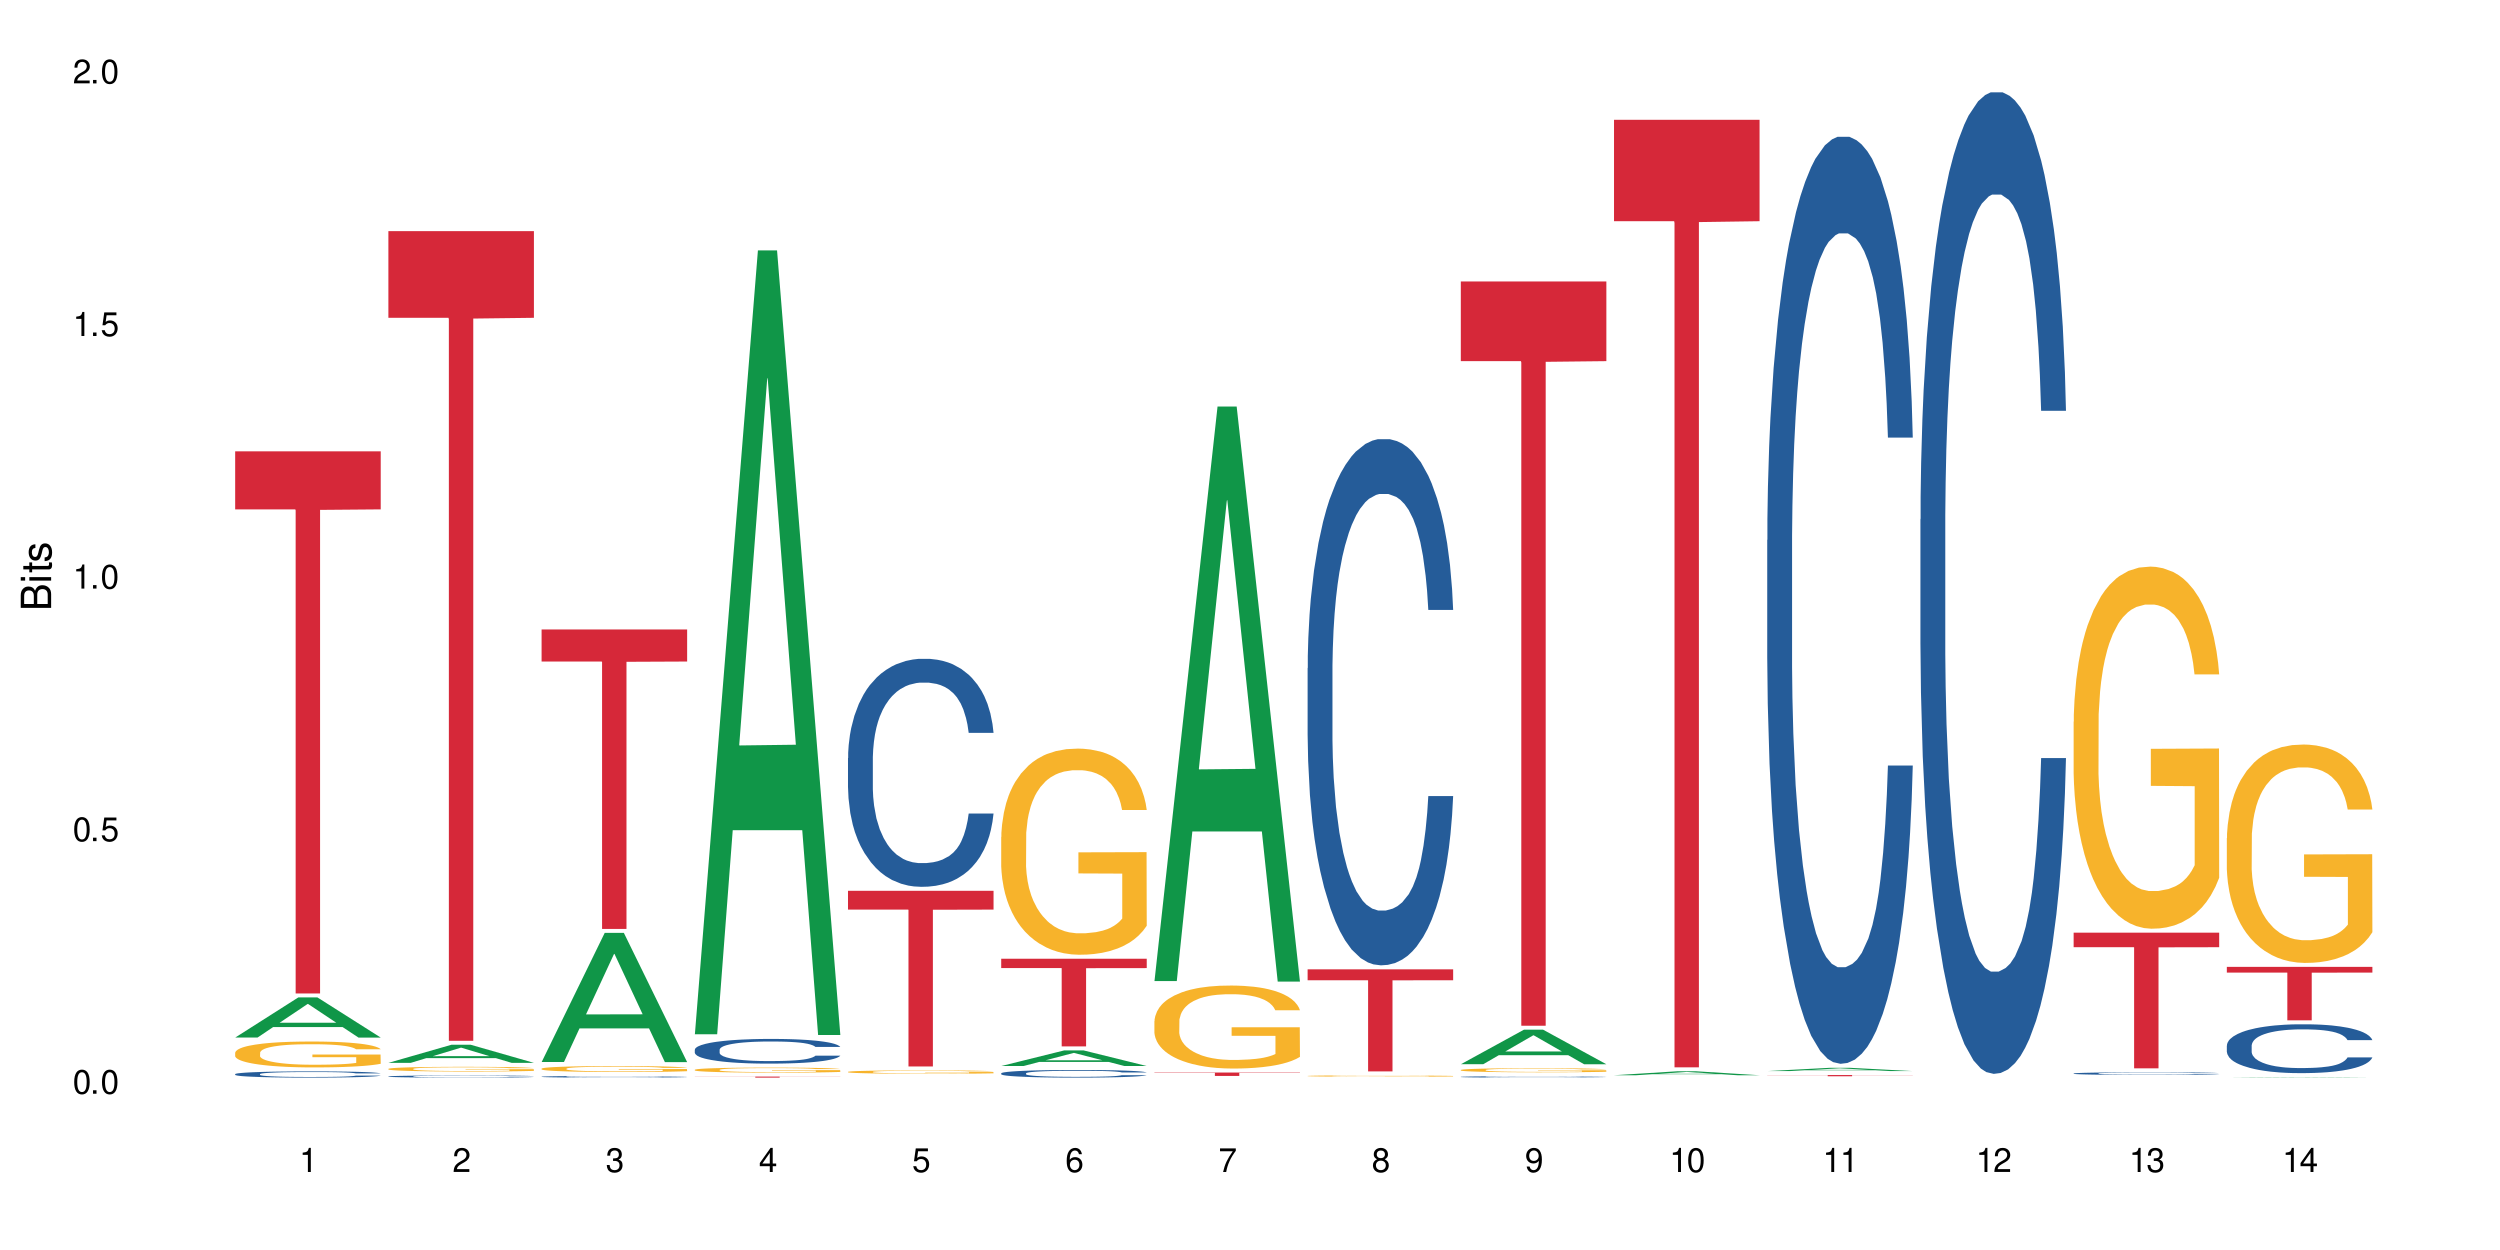 <?xml version="1.0" encoding="UTF-8"?>
<svg xmlns="http://www.w3.org/2000/svg" xmlns:xlink="http://www.w3.org/1999/xlink" width="720" height="360" viewBox="0 0 720 360">
<defs>
<g>
<g id="glyph-0-0">
</g>
<g id="glyph-0-1">
<path d="M 2.641 -6.938 C 2 -6.938 1.422 -6.656 1.078 -6.172 C 0.641 -5.562 0.406 -4.641 0.406 -3.359 C 0.406 -1.016 1.188 0.219 2.641 0.219 C 4.078 0.219 4.859 -1.016 4.859 -3.297 C 4.859 -4.641 4.656 -5.547 4.203 -6.172 C 3.844 -6.656 3.281 -6.938 2.641 -6.938 Z M 2.641 -6.188 C 3.547 -6.188 4 -5.25 4 -3.375 C 4 -1.406 3.562 -0.484 2.625 -0.484 C 1.734 -0.484 1.281 -1.438 1.281 -3.344 C 1.281 -5.25 1.734 -6.188 2.641 -6.188 Z M 2.641 -6.188 "/>
</g>
<g id="glyph-0-2">
<path d="M 1.828 -1 L 0.828 -1 L 0.828 0 L 1.828 0 Z M 1.828 -1 "/>
</g>
<g id="glyph-0-3">
<path d="M 4.562 -6.797 L 1.062 -6.797 L 0.547 -3.094 L 1.328 -3.094 C 1.719 -3.562 2.047 -3.734 2.578 -3.734 C 3.484 -3.734 4.062 -3.109 4.062 -2.094 C 4.062 -1.125 3.484 -0.531 2.578 -0.531 C 1.828 -0.531 1.375 -0.906 1.188 -1.672 L 0.328 -1.672 C 0.453 -1.109 0.547 -0.844 0.75 -0.594 C 1.125 -0.078 1.828 0.219 2.594 0.219 C 3.969 0.219 4.922 -0.781 4.922 -2.219 C 4.922 -3.562 4.031 -4.484 2.719 -4.484 C 2.25 -4.484 1.859 -4.359 1.469 -4.062 L 1.734 -5.969 L 4.562 -5.969 Z M 4.562 -6.797 "/>
</g>
<g id="glyph-0-4">
<path d="M 2.484 -4.938 L 2.484 0 L 3.328 0 L 3.328 -6.938 L 2.766 -6.938 C 2.469 -5.875 2.281 -5.734 0.984 -5.562 L 0.984 -4.938 Z M 2.484 -4.938 "/>
</g>
<g id="glyph-0-5">
<path d="M 4.859 -0.828 L 1.281 -0.828 C 1.359 -1.406 1.672 -1.781 2.5 -2.281 L 3.469 -2.828 C 4.406 -3.344 4.906 -4.062 4.906 -4.906 C 4.906 -5.484 4.672 -6.031 4.266 -6.406 C 3.859 -6.766 3.375 -6.938 2.719 -6.938 C 1.859 -6.938 1.219 -6.625 0.844 -6.031 C 0.609 -5.672 0.5 -5.234 0.484 -4.531 L 1.328 -4.531 C 1.359 -5.016 1.406 -5.281 1.531 -5.516 C 1.75 -5.938 2.188 -6.203 2.703 -6.203 C 3.469 -6.203 4.031 -5.641 4.031 -4.891 C 4.031 -4.344 3.719 -3.859 3.125 -3.516 L 2.234 -3 C 0.812 -2.172 0.406 -1.531 0.328 -0.016 L 4.859 -0.016 Z M 4.859 -0.828 "/>
</g>
<g id="glyph-0-6">
<path d="M 2.125 -3.188 L 2.578 -3.188 C 3.5 -3.188 3.984 -2.766 3.984 -1.922 C 3.984 -1.062 3.469 -0.531 2.594 -0.531 C 1.656 -0.531 1.203 -1 1.156 -2.016 L 0.312 -2.016 C 0.344 -1.453 0.438 -1.094 0.609 -0.781 C 0.953 -0.109 1.625 0.219 2.547 0.219 C 3.953 0.219 4.859 -0.625 4.859 -1.938 C 4.859 -2.828 4.516 -3.297 3.703 -3.594 C 4.344 -3.844 4.656 -4.328 4.656 -5.031 C 4.656 -6.219 3.875 -6.938 2.578 -6.938 C 1.203 -6.938 0.484 -6.172 0.453 -4.703 L 1.297 -4.703 C 1.312 -5.125 1.344 -5.359 1.453 -5.578 C 1.641 -5.969 2.062 -6.203 2.594 -6.203 C 3.344 -6.203 3.797 -5.75 3.797 -5 C 3.797 -4.516 3.609 -4.219 3.25 -4.047 C 3.016 -3.953 2.703 -3.922 2.125 -3.906 Z M 2.125 -3.188 "/>
</g>
<g id="glyph-0-7">
<path d="M 3.141 -1.672 L 3.141 0 L 3.984 0 L 3.984 -1.672 L 4.984 -1.672 L 4.984 -2.438 L 3.984 -2.438 L 3.984 -6.938 L 3.359 -6.938 L 0.266 -2.578 L 0.266 -1.672 Z M 3.141 -2.438 L 1 -2.438 L 3.141 -5.5 Z M 3.141 -2.438 "/>
</g>
<g id="glyph-0-8">
<path d="M 4.781 -5.125 C 4.609 -6.266 3.891 -6.938 2.844 -6.938 C 2.094 -6.938 1.422 -6.578 1.031 -5.953 C 0.594 -5.266 0.406 -4.422 0.406 -3.172 C 0.406 -2 0.578 -1.25 0.984 -0.641 C 1.359 -0.078 1.953 0.219 2.703 0.219 C 3.984 0.219 4.922 -0.75 4.922 -2.094 C 4.922 -3.375 4.062 -4.281 2.844 -4.281 C 2.172 -4.281 1.641 -4.031 1.281 -3.516 C 1.281 -5.234 1.828 -6.188 2.797 -6.188 C 3.391 -6.188 3.797 -5.797 3.938 -5.125 Z M 2.734 -3.531 C 3.547 -3.531 4.062 -2.953 4.062 -2.031 C 4.062 -1.156 3.484 -0.531 2.703 -0.531 C 1.922 -0.531 1.328 -1.188 1.328 -2.078 C 1.328 -2.938 1.906 -3.531 2.734 -3.531 Z M 2.734 -3.531 "/>
</g>
<g id="glyph-0-9">
<path d="M 4.984 -6.797 L 0.438 -6.797 L 0.438 -5.969 L 4.109 -5.969 C 2.5 -3.656 1.828 -2.234 1.328 0 L 2.219 0 C 2.594 -2.172 3.453 -4.047 4.984 -6.094 Z M 4.984 -6.797 "/>
</g>
<g id="glyph-0-10">
<path d="M 3.75 -3.656 C 4.469 -4.094 4.688 -4.438 4.688 -5.078 C 4.688 -6.172 3.844 -6.938 2.641 -6.938 C 1.438 -6.938 0.594 -6.172 0.594 -5.094 C 0.594 -4.438 0.812 -4.094 1.516 -3.656 C 0.734 -3.266 0.359 -2.703 0.359 -1.922 C 0.359 -0.656 1.281 0.219 2.641 0.219 C 3.984 0.219 4.922 -0.656 4.922 -1.922 C 4.922 -2.703 4.531 -3.266 3.75 -3.656 Z M 2.641 -6.188 C 3.359 -6.188 3.812 -5.75 3.812 -5.062 C 3.812 -4.406 3.344 -3.984 2.641 -3.984 C 1.922 -3.984 1.453 -4.406 1.453 -5.078 C 1.453 -5.75 1.922 -6.188 2.641 -6.188 Z M 2.641 -3.266 C 3.484 -3.266 4.062 -2.719 4.062 -1.906 C 4.062 -1.078 3.484 -0.531 2.625 -0.531 C 1.797 -0.531 1.219 -1.094 1.219 -1.906 C 1.219 -2.719 1.781 -3.266 2.641 -3.266 Z M 2.641 -3.266 "/>
</g>
<g id="glyph-0-11">
<path d="M 0.516 -1.578 C 0.672 -0.453 1.406 0.219 2.438 0.219 C 3.188 0.219 3.859 -0.141 4.266 -0.766 C 4.688 -1.453 4.891 -2.297 4.891 -3.547 C 4.891 -4.719 4.703 -5.453 4.312 -6.078 C 3.938 -6.641 3.344 -6.938 2.594 -6.938 C 1.297 -6.938 0.359 -5.969 0.359 -4.625 C 0.359 -3.344 1.234 -2.453 2.453 -2.453 C 3.094 -2.453 3.578 -2.672 4.016 -3.203 C 4 -1.484 3.469 -0.531 2.5 -0.531 C 1.906 -0.531 1.484 -0.906 1.359 -1.578 Z M 2.578 -6.203 C 3.375 -6.203 3.969 -5.531 3.969 -4.641 C 3.969 -3.797 3.391 -3.188 2.547 -3.188 C 1.734 -3.188 1.234 -3.766 1.234 -4.688 C 1.234 -5.562 1.797 -6.203 2.578 -6.203 Z M 2.578 -6.203 "/>
</g>
<g id="glyph-1-0">
</g>
<g id="glyph-1-1">
<path d="M 0 -0.953 L 0 -4.891 C 0 -5.719 -0.234 -6.344 -0.734 -6.797 C -1.188 -7.234 -1.812 -7.469 -2.5 -7.469 C -3.547 -7.469 -4.188 -7 -4.625 -5.875 C -4.984 -6.688 -5.625 -7.094 -6.531 -7.094 C -7.172 -7.094 -7.734 -6.859 -8.141 -6.391 C -8.562 -5.922 -8.75 -5.344 -8.75 -4.5 L -8.75 -0.953 Z M -4.984 -2.062 L -7.766 -2.062 L -7.766 -4.219 C -7.766 -4.844 -7.688 -5.203 -7.453 -5.5 C -7.219 -5.812 -6.859 -5.969 -6.375 -5.969 C -5.891 -5.969 -5.531 -5.812 -5.297 -5.5 C -5.062 -5.203 -4.984 -4.844 -4.984 -4.219 Z M -0.984 -2.062 L -4 -2.062 L -4 -4.781 C -4 -5.766 -3.438 -6.359 -2.484 -6.359 C -1.547 -6.359 -0.984 -5.766 -0.984 -4.781 Z M -0.984 -2.062 "/>
</g>
<g id="glyph-1-2">
<path d="M -6.281 -1.797 L -6.281 -0.797 L 0 -0.797 L 0 -1.797 Z M -8.75 -1.797 L -8.75 -0.797 L -7.484 -0.797 L -7.484 -1.797 Z M -8.75 -1.797 "/>
</g>
<g id="glyph-1-3">
<path d="M -6.281 -3.047 L -6.281 -2.016 L -8.016 -2.016 L -8.016 -1.016 L -6.281 -1.016 L -6.281 -0.172 L -5.469 -0.172 L -5.469 -1.016 L -0.719 -1.016 C -0.078 -1.016 0.281 -1.453 0.281 -2.234 C 0.281 -2.5 0.25 -2.719 0.188 -3.047 L -0.641 -3.047 C -0.609 -2.906 -0.594 -2.766 -0.594 -2.562 C -0.594 -2.141 -0.719 -2.016 -1.156 -2.016 L -5.469 -2.016 L -5.469 -3.047 Z M -6.281 -3.047 "/>
</g>
<g id="glyph-1-4">
<path d="M -4.531 -5.25 C -5.766 -5.25 -6.469 -4.422 -6.469 -2.969 C -6.469 -1.516 -5.719 -0.562 -4.547 -0.562 C -3.562 -0.562 -3.094 -1.062 -2.734 -2.562 L -2.516 -3.484 C -2.344 -4.188 -2.094 -4.469 -1.641 -4.469 C -1.047 -4.469 -0.641 -3.875 -0.641 -3 C -0.641 -2.453 -0.797 -2 -1.062 -1.75 C -1.25 -1.594 -1.422 -1.531 -1.875 -1.469 L -1.875 -0.406 C -0.422 -0.453 0.281 -1.266 0.281 -2.922 C 0.281 -4.5 -0.5 -5.516 -1.719 -5.516 C -2.656 -5.516 -3.172 -4.984 -3.469 -3.734 L -3.703 -2.766 C -3.891 -1.953 -4.156 -1.609 -4.594 -1.609 C -5.188 -1.609 -5.547 -2.125 -5.547 -2.938 C -5.547 -3.75 -5.203 -4.172 -4.531 -4.203 Z M -4.531 -5.25 "/>
</g>
</g>
</defs>
<rect x="-72" y="-36" width="864" height="432" fill="rgb(100%, 100%, 100%)" fill-opacity="1"/>
<path fill-rule="nonzero" fill="rgb(6.275%, 58.824%, 28.235%)" fill-opacity="1" d="M 67.73 298.809 L 67.777 298.797 L 85.914 287.258 L 91.422 287.258 L 109.648 298.82 L 103.242 298.82 L 98.676 295.801 L 78.656 295.801 L 74.18 298.809 L 67.73 298.809 L 80.582 294.555 L 96.84 294.543 L 88.734 289.148 L 88.645 289.137 L 88.555 289.168 L 80.539 294.543 L 80.582 294.555 Z M 67.73 298.809 "/>
<path fill-rule="nonzero" fill="rgb(14.51%, 36.078%, 60%)" fill-opacity="1" d="M 67.73 309.34 L 67.781 309.34 L 67.781 309.301 L 67.934 309.238 L 68.293 309.16 L 68.652 309.105 L 69.57 309.008 L 70.848 308.914 L 72.18 308.84 L 73.148 308.797 L 74.02 308.766 L 76.012 308.703 L 77.289 308.672 L 78.672 308.645 L 80.355 308.617 L 81.582 308.602 L 84.344 308.574 L 86.391 308.562 L 87.973 308.559 L 91.398 308.559 L 93.441 308.566 L 94.926 308.574 L 96.562 308.586 L 97.941 308.602 L 100.344 308.637 L 102.492 308.684 L 103.461 308.711 L 104.996 308.762 L 106.172 308.809 L 106.988 308.852 L 107.91 308.914 L 108.727 308.988 L 109.34 309.07 L 109.648 309.141 L 102.492 309.141 L 102.133 309.078 L 101.723 309.023 L 100.957 308.957 L 100.191 308.91 L 99.117 308.863 L 98.145 308.832 L 96.816 308.801 L 95.641 308.781 L 94.414 308.766 L 93.238 308.754 L 90.988 308.746 L 88.383 308.746 L 87.41 308.75 L 85.418 308.762 L 84.344 308.773 L 82.812 308.797 L 81.738 308.816 L 80.461 308.852 L 79.59 308.879 L 78.516 308.922 L 77.75 308.961 L 76.883 309.016 L 76.371 309.055 L 75.91 309.102 L 75.5 309.156 L 75.195 309.211 L 74.988 309.273 L 74.887 309.332 L 74.887 309.586 L 74.988 309.648 L 75.246 309.715 L 75.91 309.816 L 76.883 309.902 L 78.004 309.973 L 79.078 310.02 L 79.691 310.043 L 80.512 310.07 L 81.789 310.105 L 83.629 310.137 L 84.703 310.148 L 86.34 310.164 L 88.023 310.168 L 90.273 310.168 L 92.27 310.164 L 93.598 310.156 L 94.977 310.141 L 96.867 310.113 L 98.043 310.086 L 99.066 310.055 L 99.832 310.023 L 100.344 310 L 101.109 309.949 L 101.723 309.891 L 102.184 309.832 L 102.492 309.777 L 109.648 309.777 L 109.34 309.844 L 108.883 309.906 L 108.422 309.957 L 107.707 310.012 L 106.887 310.062 L 105.711 310.121 L 104.742 310.16 L 103.461 310.199 L 102.285 310.23 L 101.008 310.258 L 99.117 310.293 L 97.891 310.309 L 96.562 310.324 L 94.977 310.336 L 92.984 310.348 L 90.836 310.355 L 88.844 310.355 L 86.695 310.352 L 85.109 310.348 L 83.016 310.332 L 80.41 310.301 L 78.516 310.27 L 77.035 310.238 L 75.758 310.207 L 74.324 310.164 L 72.484 310.09 L 71.359 310.035 L 70.594 309.988 L 69.723 309.926 L 69.109 309.867 L 68.395 309.773 L 67.883 309.656 L 67.73 309.566 Z M 67.73 309.34 "/>
<path fill-rule="nonzero" fill="rgb(96.863%, 70.196%, 16.863%)" fill-opacity="1" d="M 67.73 303.152 L 67.781 303.148 L 67.781 303.012 L 67.988 302.703 L 68.496 302.281 L 69.164 301.934 L 69.879 301.66 L 70.34 301.52 L 71.105 301.312 L 71.77 301.164 L 73.457 300.859 L 75.602 300.57 L 76.777 300.449 L 78.109 300.332 L 80 300.203 L 80.867 300.156 L 83.527 300.047 L 86.543 299.98 L 89.863 299.957 L 91.398 299.965 L 93.496 299.992 L 96.355 300.066 L 97.992 300.137 L 99.27 300.203 L 100.602 300.293 L 102.234 300.43 L 103.77 300.59 L 104.996 300.754 L 106.223 300.961 L 107.246 301.176 L 108.113 301.418 L 108.883 301.703 L 109.34 301.941 L 109.648 302.18 L 102.543 302.18 L 102.133 301.941 L 101.672 301.758 L 100.906 301.531 L 100.141 301.367 L 99.375 301.238 L 97.941 301.062 L 96.715 300.953 L 95.18 300.859 L 93.699 300.797 L 92.012 300.754 L 90.988 300.742 L 88.281 300.742 L 85.828 300.789 L 84.395 300.844 L 83.375 300.898 L 81.941 301 L 81.074 301.082 L 80.562 301.137 L 79.027 301.348 L 78.004 301.539 L 77.445 301.668 L 76.727 301.871 L 76.215 302.055 L 75.652 302.328 L 75.348 302.535 L 74.938 302.996 L 74.887 304.223 L 75.039 304.48 L 75.348 304.762 L 75.758 305.008 L 76.371 305.266 L 76.984 305.465 L 78.059 305.73 L 78.977 305.906 L 79.691 306.023 L 81.074 306.207 L 81.637 306.266 L 82.965 306.391 L 84.344 306.484 L 86.031 306.566 L 87.309 306.609 L 89.355 306.641 L 91.961 306.641 L 95.027 306.602 L 96.969 306.547 L 98.301 306.492 L 99.168 306.445 L 100.242 306.371 L 101.008 306.301 L 101.723 306.227 L 102.594 306.109 L 102.594 304.48 L 89.969 304.477 L 89.969 303.711 L 109.598 303.707 L 109.648 306.371 L 108.574 306.555 L 107.246 306.73 L 105.969 306.867 L 104.637 306.984 L 102.746 307.113 L 101.215 307.195 L 98.863 307.289 L 96.715 307.352 L 94.465 307.391 L 92.473 307.41 L 90.121 307.418 L 88.023 307.406 L 85.777 307.363 L 83.988 307.309 L 82.352 307.242 L 80.715 307.152 L 78.672 307.012 L 77.34 306.895 L 75.961 306.75 L 74.582 306.582 L 73.355 306.398 L 72.535 306.254 L 71.719 306.09 L 70.848 305.887 L 70.031 305.652 L 69.418 305.441 L 68.855 305.203 L 68.445 304.98 L 68.039 304.672 L 67.832 304.426 L 67.73 304.215 Z M 67.73 303.152 "/>
<path fill-rule="nonzero" fill="rgb(83.922%, 15.686%, 22.353%)" fill-opacity="1" d="M 67.73 129.988 L 109.648 129.988 L 109.648 146.699 L 92.18 146.848 L 92.18 286.121 L 85.148 286.121 L 85.148 146.992 L 85.047 146.699 L 67.73 146.699 Z M 67.73 129.988 "/>
<path fill-rule="nonzero" fill="rgb(6.275%, 58.824%, 28.235%)" fill-opacity="1" d="M 111.855 306.102 L 111.898 306.094 L 130.035 300.883 L 135.543 300.883 L 153.77 306.105 L 147.367 306.105 L 142.801 304.742 L 122.781 304.742 L 118.301 306.102 L 111.855 306.102 L 124.707 304.176 L 140.961 304.172 L 132.855 301.734 L 132.766 301.73 L 132.68 301.746 L 124.66 304.172 L 124.707 304.176 Z M 111.855 306.102 "/>
<path fill-rule="nonzero" fill="rgb(14.51%, 36.078%, 60%)" fill-opacity="1" d="M 111.855 310.008 L 111.906 310.008 L 111.906 309.992 L 112.059 309.973 L 112.418 309.945 L 112.773 309.926 L 113.695 309.891 L 114.973 309.859 L 116.301 309.836 L 117.273 309.82 L 118.141 309.809 L 120.137 309.789 L 121.414 309.777 L 122.793 309.77 L 124.48 309.758 L 125.707 309.754 L 128.469 309.742 L 130.512 309.738 L 137.566 309.738 L 139.047 309.742 L 140.684 309.746 L 142.066 309.754 L 144.469 309.766 L 146.613 309.781 L 147.586 309.789 L 149.117 309.809 L 150.293 309.824 L 151.113 309.84 L 152.031 309.859 L 152.852 309.887 L 153.465 309.914 L 153.77 309.938 L 146.613 309.938 L 146.258 309.918 L 145.848 309.898 L 145.082 309.875 L 144.312 309.859 L 143.242 309.844 L 142.27 309.832 L 140.941 309.82 L 139.766 309.812 L 138.539 309.809 L 137.363 309.805 L 135.113 309.801 L 132.504 309.801 L 131.535 309.805 L 129.539 309.809 L 128.469 309.812 L 126.934 309.82 L 125.859 309.828 L 124.582 309.84 L 123.715 309.848 L 122.641 309.863 L 121.875 309.875 L 121.004 309.895 L 120.492 309.91 L 120.031 309.926 L 119.625 309.941 L 119.316 309.965 L 119.113 309.984 L 119.012 310.004 L 119.012 310.094 L 119.113 310.113 L 119.367 310.137 L 120.031 310.172 L 121.004 310.199 L 122.129 310.223 L 123.203 310.242 L 123.816 310.25 L 124.633 310.258 L 125.91 310.27 L 127.75 310.281 L 128.824 310.285 L 130.461 310.289 L 132.148 310.293 L 134.398 310.293 L 136.391 310.289 L 137.719 310.285 L 139.102 310.281 L 140.992 310.273 L 142.168 310.266 L 143.188 310.254 L 143.957 310.242 L 144.469 310.234 L 145.234 310.215 L 145.848 310.195 L 146.309 310.176 L 146.613 310.156 L 153.77 310.156 L 153.465 310.18 L 153.004 310.203 L 152.543 310.219 L 151.828 310.238 L 151.012 310.258 L 149.836 310.277 L 148.863 310.289 L 147.586 310.305 L 146.41 310.312 L 145.133 310.324 L 143.242 310.336 L 142.012 310.34 L 140.684 310.344 L 139.102 310.352 L 137.105 310.355 L 130.82 310.355 L 129.234 310.352 L 127.137 310.348 L 124.531 310.34 L 122.641 310.328 L 121.156 310.316 L 119.879 310.305 L 118.449 310.289 L 116.609 310.266 L 115.484 310.246 L 114.715 310.23 L 113.848 310.207 L 113.234 310.188 L 112.52 310.156 L 112.008 310.117 L 111.855 310.086 Z M 111.855 310.008 "/>
<path fill-rule="nonzero" fill="rgb(96.863%, 70.196%, 16.863%)" fill-opacity="1" d="M 111.855 307.824 L 111.906 307.824 L 111.906 307.797 L 112.109 307.742 L 112.621 307.664 L 113.285 307.602 L 114 307.555 L 114.461 307.527 L 115.227 307.492 L 115.891 307.465 L 117.578 307.406 L 119.727 307.355 L 120.902 307.332 L 122.23 307.312 L 124.121 307.289 L 124.992 307.281 L 127.648 307.262 L 130.664 307.246 L 135.523 307.246 L 137.617 307.25 L 140.48 307.266 L 142.117 307.277 L 143.395 307.289 L 144.723 307.305 L 146.359 307.328 L 147.891 307.359 L 149.117 307.391 L 150.348 307.426 L 151.367 307.465 L 152.238 307.508 L 153.004 307.562 L 153.465 307.605 L 153.77 307.648 L 146.664 307.648 L 146.258 307.605 L 145.797 307.57 L 145.031 307.531 L 144.262 307.5 L 143.496 307.477 L 142.066 307.445 L 140.84 307.426 L 139.305 307.406 L 137.82 307.395 L 136.137 307.391 L 135.113 307.387 L 132.402 307.387 L 129.949 307.395 L 128.52 307.406 L 127.496 307.414 L 126.066 307.434 L 125.195 307.449 L 124.684 307.457 L 123.152 307.496 L 122.129 307.531 L 121.566 307.555 L 120.852 307.59 L 120.34 307.625 L 119.777 307.676 L 119.469 307.711 L 119.062 307.797 L 119.012 308.02 L 119.164 308.066 L 119.469 308.117 L 119.879 308.16 L 120.492 308.207 L 121.105 308.242 L 122.18 308.293 L 123.102 308.324 L 123.816 308.344 L 125.195 308.379 L 125.758 308.391 L 127.086 308.41 L 128.469 308.43 L 130.152 308.445 L 131.434 308.449 L 133.477 308.457 L 136.082 308.457 L 139.152 308.449 L 141.094 308.441 L 142.422 308.43 L 143.293 308.422 L 144.363 308.406 L 145.133 308.395 L 145.848 308.383 L 146.715 308.359 L 146.715 308.066 L 134.09 308.062 L 134.09 307.926 L 153.719 307.926 L 153.77 308.406 L 152.699 308.441 L 151.367 308.473 L 150.09 308.5 L 148.762 308.52 L 146.871 308.543 L 145.336 308.559 L 142.984 308.574 L 140.84 308.586 L 138.59 308.594 L 136.594 308.598 L 132.148 308.598 L 129.898 308.59 L 128.109 308.578 L 126.473 308.566 L 124.84 308.551 L 122.793 308.523 L 121.465 308.504 L 120.082 308.477 L 118.703 308.445 L 117.477 308.414 L 116.66 308.387 L 115.84 308.355 L 114.973 308.32 L 114.152 308.277 L 113.539 308.238 L 112.98 308.195 L 112.57 308.156 L 112.16 308.102 L 111.957 308.055 L 111.855 308.016 Z M 111.855 307.824 "/>
<path fill-rule="nonzero" fill="rgb(83.922%, 15.686%, 22.353%)" fill-opacity="1" d="M 111.855 66.566 L 153.77 66.566 L 153.77 91.527 L 136.301 91.746 L 136.301 299.742 L 129.273 299.742 L 129.273 91.965 L 129.172 91.527 L 111.855 91.527 Z M 111.855 66.566 "/>
<path fill-rule="nonzero" fill="rgb(6.275%, 58.824%, 28.235%)" fill-opacity="1" d="M 155.977 305.852 L 156.023 305.816 L 174.16 268.664 L 179.668 268.664 L 197.895 305.887 L 191.488 305.887 L 186.922 296.172 L 166.902 296.172 L 162.426 305.852 L 155.977 305.852 L 168.828 292.152 L 185.086 292.117 L 176.98 274.746 L 176.891 274.711 L 176.801 274.816 L 168.785 292.117 L 168.828 292.152 Z M 155.977 305.852 "/>
<path fill-rule="nonzero" fill="rgb(14.51%, 36.078%, 60%)" fill-opacity="1" d="M 155.977 310.09 L 156.027 310.09 L 156.027 310.078 L 156.18 310.062 L 156.539 310.039 L 156.898 310.027 L 157.816 310 L 159.094 309.977 L 160.426 309.957 L 161.395 309.945 L 162.266 309.938 L 164.258 309.922 L 165.535 309.91 L 166.918 309.906 L 168.602 309.898 L 169.828 309.895 L 172.59 309.887 L 174.637 309.883 L 181.688 309.883 L 183.172 309.887 L 184.809 309.891 L 186.188 309.895 L 188.59 309.902 L 190.738 309.914 L 191.707 309.922 L 193.242 309.934 L 194.418 309.949 L 195.234 309.961 L 196.156 309.977 L 196.973 309.996 L 197.586 310.016 L 197.895 310.035 L 190.738 310.035 L 190.379 310.02 L 189.969 310.004 L 188.438 309.973 L 187.363 309.961 L 186.391 309.953 L 185.062 309.945 L 183.887 309.941 L 182.66 309.938 L 181.484 309.934 L 179.234 309.93 L 176.629 309.93 L 175.656 309.934 L 173.664 309.934 L 172.59 309.938 L 171.059 309.945 L 169.984 309.949 L 168.707 309.957 L 167.836 309.965 L 166.762 309.977 L 165.996 309.988 L 165.129 310 L 164.617 310.012 L 164.156 310.023 L 163.746 310.039 L 163.441 310.055 L 163.234 310.07 L 163.133 310.086 L 163.133 310.152 L 163.234 310.168 L 163.492 310.188 L 164.156 310.215 L 165.129 310.238 L 166.25 310.254 L 167.324 310.27 L 167.938 310.273 L 168.758 310.281 L 170.035 310.289 L 171.875 310.297 L 172.949 310.301 L 174.582 310.305 L 176.27 310.309 L 178.52 310.309 L 180.512 310.305 L 181.844 310.305 L 183.223 310.301 L 185.113 310.293 L 186.289 310.285 L 187.312 310.277 L 188.078 310.27 L 188.59 310.262 L 189.355 310.25 L 189.969 310.234 L 190.43 310.219 L 190.738 310.203 L 197.895 310.203 L 197.586 310.223 L 197.129 310.238 L 196.668 310.25 L 195.953 310.266 L 195.133 310.281 L 193.957 310.293 L 192.988 310.305 L 191.707 310.316 L 190.531 310.324 L 189.254 310.332 L 187.363 310.34 L 186.137 310.344 L 184.809 310.348 L 183.223 310.352 L 181.23 310.355 L 173.355 310.355 L 171.262 310.352 L 168.652 310.344 L 166.762 310.336 L 165.281 310.324 L 164.004 310.316 L 162.57 310.305 L 160.73 310.285 L 159.605 310.273 L 158.84 310.258 L 157.969 310.242 L 157.355 310.227 L 156.641 310.203 L 156.129 310.172 L 155.977 310.148 Z M 155.977 310.09 "/>
<path fill-rule="nonzero" fill="rgb(96.863%, 70.196%, 16.863%)" fill-opacity="1" d="M 155.977 307.762 L 156.027 307.758 L 156.027 307.727 L 156.234 307.656 L 156.742 307.562 L 157.41 307.48 L 158.125 307.418 L 158.582 307.387 L 159.352 307.34 L 160.016 307.305 L 161.703 307.234 L 163.848 307.168 L 165.023 307.141 L 166.355 307.113 L 168.246 307.082 L 169.113 307.07 L 171.773 307.047 L 174.789 307.031 L 178.109 307.027 L 179.645 307.027 L 181.742 307.035 L 184.602 307.051 L 186.238 307.066 L 187.516 307.082 L 188.848 307.102 L 190.48 307.133 L 192.016 307.172 L 193.242 307.211 L 194.469 307.258 L 195.492 307.309 L 196.359 307.363 L 197.129 307.426 L 197.586 307.48 L 197.895 307.539 L 190.789 307.539 L 190.379 307.48 L 189.918 307.441 L 189.152 307.387 L 188.387 307.352 L 187.617 307.32 L 186.188 307.281 L 184.961 307.254 L 183.426 307.234 L 181.945 307.219 L 180.258 307.211 L 179.234 307.207 L 176.527 307.207 L 174.074 307.219 L 172.641 307.23 L 171.617 307.242 L 170.188 307.266 L 169.32 307.285 L 168.809 307.297 L 167.273 307.348 L 166.25 307.391 L 165.688 307.418 L 164.973 307.465 L 164.461 307.508 L 163.898 307.57 L 163.594 307.617 L 163.184 307.727 L 163.133 308.008 L 163.285 308.066 L 163.594 308.133 L 164.004 308.188 L 164.617 308.246 L 165.23 308.293 L 166.305 308.352 L 167.223 308.395 L 167.938 308.422 L 169.32 308.465 L 169.883 308.477 L 171.211 308.504 L 172.59 308.527 L 174.277 308.547 L 175.555 308.555 L 177.602 308.562 L 180.207 308.562 L 183.273 308.555 L 185.215 308.543 L 186.547 308.527 L 187.414 308.52 L 188.488 308.5 L 189.254 308.484 L 189.969 308.469 L 190.84 308.441 L 190.84 308.066 L 178.215 308.066 L 178.215 307.891 L 197.844 307.887 L 197.895 308.5 L 196.82 308.543 L 195.492 308.582 L 194.215 308.613 L 192.883 308.641 L 190.992 308.672 L 189.461 308.691 L 187.109 308.711 L 184.961 308.727 L 182.711 308.734 L 180.719 308.742 L 178.367 308.742 L 176.27 308.738 L 174.023 308.73 L 172.234 308.719 L 170.598 308.703 L 168.961 308.68 L 166.918 308.648 L 165.586 308.621 L 164.207 308.59 L 162.828 308.551 L 161.602 308.508 L 160.781 308.473 L 159.965 308.438 L 159.094 308.391 L 158.277 308.336 L 157.664 308.289 L 157.102 308.234 L 156.691 308.18 L 156.285 308.109 L 156.078 308.055 L 155.977 308.004 Z M 155.977 307.762 "/>
<path fill-rule="nonzero" fill="rgb(83.922%, 15.686%, 22.353%)" fill-opacity="1" d="M 155.977 181.289 L 197.895 181.289 L 197.895 190.52 L 180.426 190.602 L 180.426 267.527 L 173.395 267.527 L 173.395 190.68 L 173.293 190.52 L 155.977 190.52 Z M 155.977 181.289 "/>
<path fill-rule="nonzero" fill="rgb(6.275%, 58.824%, 28.235%)" fill-opacity="1" d="M 200.102 297.863 L 200.145 297.652 L 218.281 72.109 L 223.789 72.109 L 242.016 298.078 L 235.613 298.078 L 231.047 239.09 L 211.027 239.09 L 206.547 297.863 L 200.102 297.863 L 212.953 214.691 L 229.207 214.48 L 221.102 109.027 L 221.012 108.816 L 220.926 109.453 L 212.906 214.48 L 212.953 214.691 Z M 200.102 297.863 "/>
<path fill-rule="nonzero" fill="rgb(14.51%, 36.078%, 60%)" fill-opacity="1" d="M 200.102 302.309 L 200.152 302.305 L 200.152 302.148 L 200.305 301.898 L 200.664 301.59 L 201.02 301.375 L 201.941 300.988 L 203.219 300.621 L 204.547 300.332 L 205.52 300.164 L 206.387 300.035 L 208.383 299.793 L 209.66 299.672 L 211.039 299.559 L 212.727 299.449 L 213.953 299.387 L 216.715 299.281 L 218.758 299.234 L 220.344 299.215 L 223.77 299.215 L 225.812 299.242 L 227.293 299.273 L 228.93 299.328 L 230.312 299.387 L 232.715 299.527 L 234.859 299.711 L 235.832 299.812 L 237.363 300.016 L 238.539 300.211 L 239.359 300.379 L 240.277 300.621 L 241.098 300.914 L 241.711 301.242 L 242.016 301.523 L 234.859 301.523 L 234.504 301.262 L 234.094 301.062 L 233.328 300.797 L 232.559 300.605 L 231.488 300.418 L 230.516 300.293 L 229.188 300.172 L 228.012 300.094 L 226.785 300.035 L 225.609 299.996 L 223.359 299.957 L 220.75 299.957 L 219.781 299.969 L 217.785 300.023 L 216.715 300.066 L 215.18 300.16 L 214.105 300.242 L 212.828 300.371 L 211.961 300.484 L 210.887 300.652 L 210.117 300.801 L 209.25 301.016 L 208.738 301.18 L 208.277 301.359 L 207.871 301.574 L 207.562 301.801 L 207.359 302.043 L 207.258 302.277 L 207.258 303.285 L 207.359 303.52 L 207.613 303.793 L 208.277 304.188 L 209.25 304.531 L 210.375 304.805 L 211.449 305 L 212.062 305.09 L 212.879 305.195 L 214.156 305.324 L 215.996 305.453 L 217.07 305.508 L 218.707 305.559 L 220.395 305.586 L 222.645 305.586 L 224.637 305.559 L 225.965 305.527 L 227.348 305.473 L 229.238 305.363 L 230.414 305.262 L 231.434 305.137 L 232.203 305.012 L 232.715 304.91 L 233.48 304.707 L 234.094 304.488 L 234.555 304.258 L 234.859 304.039 L 242.016 304.039 L 241.711 304.297 L 241.25 304.551 L 240.789 304.738 L 240.074 304.969 L 239.258 305.168 L 238.082 305.395 L 237.109 305.547 L 235.832 305.707 L 234.656 305.832 L 233.379 305.941 L 231.488 306.074 L 230.258 306.137 L 228.93 306.195 L 227.348 306.246 L 225.352 306.293 L 223.207 306.32 L 221.211 306.324 L 219.066 306.312 L 217.48 306.285 L 215.383 306.227 L 212.777 306.109 L 210.887 305.988 L 209.402 305.863 L 208.125 305.734 L 206.695 305.559 L 204.855 305.273 L 203.73 305.051 L 202.961 304.871 L 202.094 304.617 L 201.48 304.391 L 200.766 304.023 L 200.254 303.562 L 200.102 303.207 Z M 200.102 302.309 "/>
<path fill-rule="nonzero" fill="rgb(96.863%, 70.196%, 16.863%)" fill-opacity="1" d="M 200.102 308.09 L 200.152 308.086 L 200.152 308.059 L 200.355 308 L 200.867 307.918 L 201.531 307.852 L 202.246 307.797 L 202.707 307.77 L 203.473 307.73 L 204.137 307.699 L 205.824 307.641 L 207.973 307.586 L 209.148 307.562 L 210.477 307.539 L 212.367 307.512 L 213.238 307.504 L 215.895 307.484 L 218.91 307.469 L 222.234 307.465 L 223.77 307.465 L 225.863 307.473 L 228.727 307.488 L 230.363 307.5 L 231.641 307.512 L 232.969 307.531 L 234.605 307.559 L 236.137 307.59 L 237.363 307.621 L 238.594 307.66 L 239.613 307.703 L 240.484 307.75 L 241.25 307.805 L 241.711 307.852 L 242.016 307.898 L 234.91 307.898 L 234.504 307.852 L 234.043 307.816 L 233.277 307.773 L 232.508 307.738 L 231.742 307.715 L 230.312 307.68 L 229.082 307.66 L 227.551 307.641 L 226.066 307.629 L 224.383 307.621 L 223.359 307.617 L 220.648 307.617 L 218.195 307.629 L 216.766 307.637 L 215.742 307.648 L 214.312 307.668 L 213.441 307.684 L 212.93 307.695 L 211.398 307.734 L 210.375 307.773 L 209.812 307.797 L 209.098 307.84 L 208.586 307.875 L 208.023 307.926 L 207.715 307.969 L 207.309 308.059 L 207.258 308.297 L 207.41 308.348 L 207.715 308.402 L 208.125 308.449 L 208.738 308.5 L 209.352 308.539 L 210.426 308.59 L 211.348 308.625 L 212.062 308.648 L 213.441 308.684 L 214.004 308.695 L 215.332 308.719 L 216.715 308.738 L 218.398 308.754 L 219.68 308.762 L 221.723 308.77 L 224.328 308.77 L 227.398 308.762 L 229.34 308.75 L 230.668 308.738 L 231.539 308.73 L 232.609 308.715 L 233.379 308.703 L 234.094 308.688 L 234.961 308.664 L 234.961 308.348 L 222.336 308.344 L 222.336 308.195 L 241.965 308.195 L 242.016 308.715 L 240.941 308.75 L 239.613 308.785 L 238.336 308.812 L 237.008 308.836 L 235.117 308.859 L 233.582 308.875 L 231.23 308.895 L 229.082 308.906 L 226.836 308.914 L 224.84 308.918 L 220.395 308.918 L 218.145 308.91 L 216.355 308.898 L 213.082 308.867 L 211.039 308.84 L 209.711 308.816 L 208.328 308.789 L 206.949 308.758 L 205.723 308.719 L 204.906 308.691 L 204.086 308.66 L 203.219 308.621 L 202.398 308.574 L 201.785 308.535 L 201.223 308.488 L 200.816 308.445 L 200.406 308.383 L 200.203 308.336 L 200.102 308.297 Z M 200.102 308.09 "/>
<path fill-rule="nonzero" fill="rgb(83.922%, 15.686%, 22.353%)" fill-opacity="1" d="M 200.102 310.059 L 242.016 310.059 L 242.016 310.09 L 224.547 310.09 L 224.547 310.355 L 217.52 310.355 L 217.52 310.09 L 200.102 310.09 Z M 200.102 310.059 "/>
<path fill-rule="nonzero" fill="rgb(14.51%, 36.078%, 60%)" fill-opacity="1" d="M 244.223 218.324 L 244.273 218.266 L 244.273 216.824 L 244.426 214.547 L 244.785 211.664 L 245.145 209.684 L 246.062 206.145 L 247.34 202.727 L 248.672 200.086 L 249.641 198.523 L 250.512 197.324 L 252.504 195.105 L 253.781 193.965 L 255.164 192.945 L 256.848 191.926 L 258.074 191.324 L 260.836 190.363 L 262.883 189.945 L 264.465 189.762 L 267.891 189.762 L 269.934 190.004 L 271.418 190.305 L 273.055 190.785 L 274.434 191.324 L 276.836 192.645 L 278.984 194.324 L 279.953 195.285 L 281.488 197.145 L 282.664 198.945 L 283.48 200.504 L 284.402 202.727 L 285.219 205.426 L 285.832 208.484 L 286.141 211.066 L 278.984 211.066 L 278.625 208.664 L 278.215 206.805 L 277.449 204.344 L 276.684 202.605 L 275.609 200.863 L 274.637 199.723 L 273.309 198.586 L 272.133 197.863 L 270.906 197.324 L 269.73 196.965 L 267.48 196.605 L 264.875 196.605 L 263.902 196.723 L 261.91 197.203 L 260.836 197.625 L 259.305 198.465 L 258.23 199.246 L 256.953 200.445 L 256.082 201.465 L 255.008 203.023 L 254.242 204.406 L 253.371 206.387 L 252.863 207.887 L 252.402 209.566 L 251.992 211.547 L 251.688 213.645 L 251.48 215.867 L 251.379 218.027 L 251.379 227.328 L 251.48 229.488 L 251.738 232.008 L 252.402 235.668 L 253.371 238.848 L 254.496 241.367 L 255.57 243.168 L 256.184 244.008 L 257.004 244.969 L 258.281 246.168 L 260.121 247.367 L 261.195 247.848 L 262.828 248.328 L 264.516 248.57 L 266.766 248.57 L 268.758 248.328 L 270.09 248.027 L 271.469 247.547 L 273.359 246.527 L 274.535 245.57 L 275.559 244.43 L 276.324 243.289 L 276.836 242.328 L 277.602 240.469 L 278.215 238.43 L 278.676 236.328 L 278.984 234.289 L 286.141 234.289 L 285.832 236.688 L 285.371 239.027 L 284.914 240.77 L 284.195 242.867 L 283.379 244.727 L 282.203 246.828 L 281.23 248.207 L 279.953 249.707 L 278.777 250.848 L 277.5 251.867 L 275.609 253.07 L 274.383 253.668 L 273.055 254.211 L 271.469 254.688 L 269.477 255.109 L 267.328 255.348 L 265.336 255.41 L 263.188 255.289 L 261.602 255.051 L 259.508 254.508 L 256.898 253.43 L 255.008 252.289 L 253.527 251.148 L 252.25 249.949 L 250.816 248.328 L 248.977 245.688 L 247.852 243.648 L 247.086 241.969 L 246.215 239.629 L 245.602 237.527 L 244.887 234.168 L 244.375 229.906 L 244.223 226.605 Z M 244.223 218.324 "/>
<path fill-rule="nonzero" fill="rgb(96.863%, 70.196%, 16.863%)" fill-opacity="1" d="M 244.223 308.688 L 244.273 308.688 L 244.273 308.668 L 244.477 308.629 L 244.988 308.574 L 245.652 308.527 L 246.371 308.492 L 246.828 308.473 L 247.598 308.449 L 248.262 308.43 L 249.949 308.387 L 252.094 308.352 L 253.27 308.336 L 254.602 308.32 L 256.492 308.301 L 257.359 308.297 L 260.02 308.281 L 263.035 308.273 L 266.355 308.27 L 267.891 308.273 L 269.988 308.273 L 272.848 308.285 L 274.484 308.293 L 275.762 308.301 L 277.094 308.312 L 278.727 308.332 L 280.262 308.352 L 281.488 308.375 L 282.715 308.402 L 283.738 308.43 L 284.605 308.461 L 285.371 308.5 L 285.832 308.531 L 286.141 308.562 L 279.035 308.562 L 278.625 308.531 L 278.164 308.504 L 277.398 308.477 L 276.633 308.453 L 275.863 308.438 L 274.434 308.414 L 273.207 308.402 L 271.672 308.387 L 270.191 308.379 L 268.504 308.375 L 267.48 308.371 L 264.773 308.371 L 262.32 308.379 L 260.887 308.387 L 259.863 308.395 L 258.434 308.406 L 257.566 308.418 L 257.055 308.426 L 255.52 308.453 L 254.496 308.477 L 253.934 308.492 L 253.219 308.52 L 252.707 308.543 L 252.145 308.582 L 251.84 308.605 L 251.43 308.668 L 251.379 308.828 L 251.531 308.859 L 251.84 308.898 L 252.25 308.93 L 252.863 308.965 L 253.477 308.988 L 254.547 309.023 L 255.469 309.047 L 256.184 309.062 L 257.566 309.086 L 258.129 309.094 L 259.457 309.109 L 260.836 309.121 L 262.523 309.133 L 263.801 309.137 L 265.848 309.145 L 268.453 309.145 L 271.52 309.137 L 273.461 309.129 L 274.793 309.125 L 275.66 309.117 L 276.734 309.109 L 277.5 309.098 L 278.215 309.09 L 279.086 309.074 L 279.086 308.859 L 266.461 308.859 L 266.461 308.762 L 286.09 308.758 L 286.141 309.109 L 285.066 309.133 L 283.738 309.156 L 282.461 309.172 L 281.129 309.188 L 279.238 309.203 L 277.707 309.215 L 275.355 309.227 L 273.207 309.234 L 270.957 309.242 L 268.965 309.242 L 266.613 309.246 L 264.516 309.242 L 262.27 309.238 L 260.477 309.23 L 258.844 309.223 L 257.207 309.211 L 255.164 309.191 L 253.832 309.176 L 251.074 309.137 L 249.848 309.109 L 249.027 309.094 L 248.211 309.07 L 247.34 309.043 L 246.523 309.016 L 245.91 308.988 L 245.348 308.957 L 244.938 308.926 L 244.531 308.887 L 244.324 308.855 L 244.223 308.828 Z M 244.223 308.688 "/>
<path fill-rule="nonzero" fill="rgb(83.922%, 15.686%, 22.353%)" fill-opacity="1" d="M 244.223 256.551 L 286.141 256.551 L 286.141 261.965 L 268.672 262.012 L 268.672 307.133 L 261.641 307.133 L 261.641 262.059 L 261.539 261.965 L 244.223 261.965 Z M 244.223 256.551 "/>
<path fill-rule="nonzero" fill="rgb(6.275%, 58.824%, 28.235%)" fill-opacity="1" d="M 288.348 307.012 L 288.391 307.008 L 306.527 302.508 L 312.035 302.508 L 330.262 307.016 L 323.859 307.016 L 319.289 305.84 L 299.273 305.84 L 294.793 307.012 L 288.348 307.012 L 301.199 305.352 L 317.453 305.348 L 309.348 303.246 L 309.258 303.242 L 309.172 303.254 L 301.152 305.348 L 301.199 305.352 Z M 288.348 307.012 "/>
<path fill-rule="nonzero" fill="rgb(14.51%, 36.078%, 60%)" fill-opacity="1" d="M 288.348 309.113 L 288.398 309.109 L 288.398 309.062 L 288.551 308.984 L 288.906 308.891 L 289.266 308.824 L 290.188 308.703 L 291.465 308.59 L 292.793 308.5 L 293.766 308.449 L 294.633 308.406 L 296.629 308.332 L 297.906 308.297 L 299.285 308.262 L 300.973 308.227 L 302.199 308.207 L 304.961 308.176 L 307.004 308.16 L 308.59 308.152 L 312.012 308.152 L 314.059 308.16 L 315.539 308.172 L 317.176 308.188 L 318.559 308.207 L 320.961 308.25 L 323.105 308.309 L 324.078 308.34 L 325.609 308.402 L 326.785 308.461 L 327.605 308.516 L 328.523 308.59 L 329.344 308.68 L 329.957 308.781 L 330.262 308.867 L 323.105 308.867 L 322.75 308.789 L 322.34 308.727 L 321.574 308.645 L 320.805 308.586 L 319.73 308.527 L 318.762 308.488 L 317.434 308.449 L 316.258 308.426 L 315.031 308.406 L 313.855 308.395 L 311.605 308.383 L 308.996 308.383 L 308.027 308.387 L 306.031 308.402 L 304.961 308.418 L 303.426 308.445 L 302.352 308.473 L 301.074 308.512 L 300.207 308.547 L 299.133 308.598 L 298.363 308.645 L 297.496 308.711 L 296.984 308.762 L 296.523 308.82 L 296.117 308.887 L 295.809 308.957 L 295.605 309.031 L 295.504 309.102 L 295.504 309.414 L 295.605 309.488 L 295.859 309.57 L 296.523 309.695 L 297.496 309.801 L 298.621 309.887 L 299.695 309.945 L 300.309 309.973 L 301.125 310.008 L 302.402 310.047 L 304.242 310.086 L 305.316 310.102 L 306.953 310.117 L 308.641 310.129 L 310.891 310.129 L 314.211 310.109 L 315.594 310.094 L 317.484 310.059 L 318.66 310.027 L 319.68 309.988 L 320.449 309.949 L 320.961 309.918 L 321.727 309.855 L 322.34 309.785 L 322.801 309.715 L 323.105 309.648 L 330.262 309.648 L 329.957 309.727 L 329.496 309.809 L 329.035 309.867 L 328.32 309.938 L 327.504 310 L 326.328 310.07 L 325.355 310.113 L 324.078 310.164 L 322.902 310.203 L 321.625 310.238 L 319.73 310.277 L 318.504 310.297 L 317.176 310.316 L 315.594 310.332 L 313.598 310.348 L 311.453 310.355 L 309.457 310.355 L 307.312 310.352 L 305.727 310.344 L 303.629 310.328 L 301.023 310.289 L 299.133 310.254 L 297.648 310.215 L 296.371 310.172 L 294.941 310.117 L 293.102 310.031 L 291.977 309.961 L 291.207 309.906 L 290.34 309.828 L 289.727 309.758 L 289.012 309.645 L 288.5 309.5 L 288.348 309.391 Z M 288.348 309.113 "/>
<path fill-rule="nonzero" fill="rgb(96.863%, 70.196%, 16.863%)" fill-opacity="1" d="M 288.348 241.023 L 288.398 240.973 L 288.398 239.887 L 288.602 237.445 L 289.113 234.086 L 289.777 231.32 L 290.492 229.152 L 290.953 228.012 L 291.719 226.387 L 292.383 225.191 L 294.07 222.754 L 296.219 220.477 L 297.395 219.5 L 298.723 218.578 L 300.613 217.547 L 301.484 217.168 L 304.141 216.301 L 307.156 215.758 L 310.48 215.594 L 312.012 215.648 L 314.109 215.867 L 316.973 216.461 L 318.609 217.004 L 319.887 217.547 L 321.215 218.254 L 322.852 219.336 L 324.383 220.637 L 325.609 221.938 L 326.836 223.566 L 327.859 225.301 L 328.73 227.199 L 329.496 229.477 L 329.957 231.375 L 330.262 233.273 L 323.156 233.273 L 322.75 231.375 L 322.289 229.91 L 321.523 228.121 L 320.754 226.82 L 319.988 225.789 L 318.559 224.379 L 317.328 223.512 L 315.797 222.754 L 314.312 222.266 L 312.629 221.938 L 311.605 221.832 L 308.895 221.832 L 306.441 222.211 L 305.012 222.645 L 303.988 223.078 L 302.559 223.891 L 301.688 224.543 L 301.176 224.977 L 299.645 226.656 L 298.621 228.176 L 298.059 229.203 L 297.344 230.832 L 296.832 232.297 L 296.27 234.465 L 295.961 236.09 L 295.555 239.777 L 295.504 249.539 L 295.656 251.598 L 295.961 253.82 L 296.371 255.773 L 296.984 257.832 L 297.598 259.406 L 298.672 261.52 L 299.594 262.93 L 300.309 263.852 L 301.688 265.316 L 302.25 265.805 L 303.578 266.781 L 304.961 267.539 L 306.645 268.191 L 307.926 268.516 L 309.969 268.785 L 312.574 268.785 L 315.645 268.461 L 317.586 268.027 L 318.914 267.594 L 319.785 267.215 L 320.855 266.617 L 321.625 266.074 L 322.34 265.48 L 323.207 264.559 L 323.207 251.598 L 310.582 251.543 L 310.582 245.473 L 330.211 245.418 L 330.262 266.617 L 329.188 268.082 L 327.859 269.492 L 326.582 270.574 L 325.254 271.496 L 323.363 272.527 L 321.828 273.18 L 319.477 273.938 L 317.328 274.426 L 315.082 274.75 L 313.086 274.914 L 310.734 274.969 L 308.641 274.859 L 306.391 274.535 L 304.602 274.102 L 302.965 273.559 L 301.328 272.852 L 299.285 271.715 L 297.957 270.793 L 296.574 269.652 L 295.195 268.297 L 293.969 266.836 L 293.152 265.695 L 292.332 264.395 L 291.465 262.77 L 290.645 260.926 L 290.031 259.242 L 289.469 257.348 L 289.062 255.555 L 288.652 253.117 L 288.449 251.164 L 288.348 249.484 Z M 288.348 241.023 "/>
<path fill-rule="nonzero" fill="rgb(83.922%, 15.686%, 22.353%)" fill-opacity="1" d="M 288.348 276.109 L 330.262 276.109 L 330.262 278.812 L 312.793 278.836 L 312.793 301.367 L 305.766 301.367 L 305.766 278.859 L 305.664 278.812 L 288.348 278.812 Z M 288.348 276.109 "/>
<path fill-rule="nonzero" fill="rgb(6.275%, 58.824%, 28.235%)" fill-opacity="1" d="M 332.469 282.539 L 332.512 282.383 L 350.652 117.078 L 356.16 117.078 L 374.387 282.695 L 367.98 282.695 L 363.414 239.465 L 343.395 239.465 L 338.918 282.539 L 332.469 282.539 L 345.32 221.582 L 361.578 221.426 L 353.473 144.137 L 353.383 143.98 L 353.293 144.449 L 345.277 221.426 L 345.32 221.582 Z M 332.469 282.539 "/>
<path fill-rule="nonzero" fill="rgb(96.863%, 70.196%, 16.863%)" fill-opacity="1" d="M 332.469 294.074 L 332.52 294.055 L 332.52 293.617 L 332.723 292.633 L 333.234 291.281 L 333.898 290.168 L 334.617 289.293 L 335.074 288.836 L 335.844 288.18 L 336.508 287.699 L 338.195 286.719 L 340.34 285.801 L 341.516 285.406 L 342.848 285.035 L 344.738 284.621 L 345.605 284.469 L 348.266 284.117 L 351.281 283.898 L 354.602 283.836 L 356.137 283.855 L 358.23 283.945 L 361.094 284.184 L 362.73 284.402 L 364.008 284.621 L 365.336 284.906 L 366.973 285.34 L 368.508 285.867 L 369.734 286.391 L 370.961 287.043 L 371.984 287.742 L 372.852 288.508 L 373.617 289.426 L 374.078 290.188 L 374.387 290.953 L 367.281 290.953 L 366.871 290.188 L 366.41 289.598 L 365.645 288.879 L 364.879 288.355 L 364.109 287.941 L 362.68 287.371 L 361.453 287.023 L 359.918 286.719 L 358.438 286.52 L 356.75 286.391 L 355.727 286.344 L 353.02 286.344 L 350.566 286.5 L 349.133 286.672 L 348.109 286.848 L 346.68 287.176 L 345.812 287.438 L 345.301 287.613 L 343.766 288.289 L 342.742 288.898 L 342.18 289.316 L 341.465 289.969 L 340.953 290.559 L 340.391 291.434 L 340.086 292.09 L 339.676 293.574 L 339.625 297.504 L 339.777 298.332 L 340.086 299.227 L 340.496 300.012 L 341.109 300.844 L 341.723 301.477 L 342.793 302.328 L 343.715 302.895 L 344.43 303.266 L 345.812 303.855 L 346.371 304.055 L 347.703 304.445 L 349.082 304.75 L 350.77 305.012 L 352.047 305.145 L 354.094 305.254 L 356.699 305.254 L 359.766 305.121 L 361.707 304.949 L 363.039 304.773 L 363.906 304.621 L 364.98 304.379 L 365.746 304.16 L 366.461 303.922 L 367.332 303.551 L 367.332 298.332 L 354.707 298.312 L 354.707 295.863 L 374.336 295.844 L 374.387 304.379 L 373.312 304.969 L 371.984 305.539 L 370.707 305.973 L 369.375 306.344 L 367.484 306.762 L 365.953 307.023 L 363.602 307.328 L 361.453 307.523 L 359.203 307.656 L 357.211 307.723 L 354.859 307.742 L 352.762 307.699 L 350.512 307.566 L 348.723 307.395 L 347.09 307.176 L 345.453 306.891 L 343.406 306.434 L 342.078 306.062 L 340.699 305.602 L 339.32 305.059 L 338.094 304.469 L 337.273 304.008 L 336.457 303.484 L 335.586 302.832 L 334.77 302.086 L 334.156 301.41 L 333.594 300.648 L 333.184 299.926 L 332.777 298.945 L 332.57 298.156 L 332.469 297.48 Z M 332.469 294.074 "/>
<path fill-rule="nonzero" fill="rgb(83.922%, 15.686%, 22.353%)" fill-opacity="1" d="M 332.469 308.883 L 374.387 308.883 L 374.387 308.988 L 356.918 308.988 L 356.918 309.875 L 349.887 309.875 L 349.887 308.992 L 349.785 308.988 L 332.469 308.988 Z M 332.469 308.883 "/>
<path fill-rule="nonzero" fill="rgb(14.51%, 36.078%, 60%)" fill-opacity="1" d="M 376.594 192.414 L 376.645 192.277 L 376.645 188.953 L 376.797 183.688 L 377.152 177.039 L 377.512 172.469 L 378.434 164.297 L 379.711 156.398 L 381.039 150.305 L 382.012 146.703 L 382.879 143.934 L 384.871 138.809 L 386.152 136.176 L 387.531 133.82 L 389.219 131.465 L 390.445 130.082 L 393.207 127.863 L 395.25 126.895 L 396.836 126.48 L 400.258 126.48 L 402.305 127.035 L 403.785 127.727 L 405.422 128.836 L 406.801 130.082 L 409.207 133.129 L 411.352 137.008 L 412.324 139.223 L 413.855 143.52 L 415.031 147.672 L 415.852 151.273 L 416.77 156.398 L 417.59 162.633 L 418.203 169.699 L 418.508 175.652 L 411.352 175.652 L 410.996 170.113 L 410.586 165.82 L 409.82 160.141 L 409.051 156.121 L 407.977 152.105 L 407.008 149.473 L 405.68 146.844 L 404.504 145.18 L 403.277 143.934 L 402.102 143.102 L 399.852 142.27 L 397.242 142.27 L 396.273 142.547 L 394.277 143.656 L 393.207 144.625 L 391.672 146.566 L 390.598 148.367 L 389.32 151.137 L 388.453 153.492 L 387.379 157.094 L 386.609 160.277 L 385.742 164.848 L 385.23 168.312 L 384.77 172.191 L 384.363 176.762 L 384.055 181.609 L 383.852 186.734 L 383.75 191.723 L 383.75 213.191 L 383.852 218.18 L 384.105 223.996 L 384.77 232.445 L 385.742 239.789 L 386.867 245.605 L 387.941 249.762 L 388.555 251.699 L 389.371 253.918 L 390.648 256.688 L 392.488 259.457 L 393.562 260.566 L 395.199 261.676 L 396.887 262.227 L 399.137 262.227 L 401.129 261.676 L 402.457 260.98 L 403.836 259.875 L 405.73 257.52 L 406.906 255.301 L 407.926 252.672 L 408.695 250.039 L 409.207 247.82 L 409.973 243.527 L 410.586 238.82 L 411.047 233.969 L 411.352 229.262 L 418.508 229.262 L 418.203 234.801 L 417.742 240.203 L 417.281 244.219 L 416.566 249.07 L 415.75 253.363 L 414.574 258.211 L 413.602 261.398 L 412.324 264.859 L 411.148 267.492 L 409.871 269.848 L 407.977 272.617 L 406.75 274.004 L 405.422 275.25 L 403.836 276.355 L 401.844 277.328 L 399.695 277.879 L 397.703 278.02 L 395.559 277.742 L 393.973 277.188 L 391.875 275.941 L 389.27 273.449 L 387.379 270.816 L 385.895 268.184 L 384.617 265.414 L 383.188 261.676 L 381.348 255.578 L 380.223 250.871 L 379.453 246.992 L 378.586 241.59 L 377.973 236.742 L 377.258 228.984 L 376.746 219.148 L 376.594 211.531 Z M 376.594 192.414 "/>
<path fill-rule="nonzero" fill="rgb(96.863%, 70.196%, 16.863%)" fill-opacity="1" d="M 376.594 309.871 L 376.645 309.871 L 376.645 309.867 L 376.848 309.852 L 377.359 309.828 L 378.023 309.809 L 378.738 309.797 L 379.199 309.789 L 379.965 309.777 L 380.629 309.77 L 382.316 309.754 L 384.465 309.742 L 385.641 309.734 L 386.969 309.727 L 388.859 309.723 L 389.73 309.719 L 392.387 309.715 L 395.402 309.711 L 402.355 309.711 L 405.219 309.715 L 406.855 309.719 L 408.133 309.723 L 409.461 309.727 L 411.098 309.734 L 412.629 309.742 L 413.855 309.75 L 415.082 309.762 L 416.105 309.773 L 416.977 309.785 L 417.742 309.797 L 418.203 309.812 L 418.508 309.824 L 411.402 309.824 L 410.996 309.812 L 410.535 309.801 L 409.766 309.789 L 408.234 309.773 L 406.801 309.766 L 405.574 309.762 L 404.043 309.754 L 402.559 309.754 L 400.871 309.75 L 394.688 309.75 L 393.258 309.754 L 392.234 309.758 L 390.801 309.762 L 389.934 309.766 L 389.422 309.77 L 387.891 309.781 L 386.867 309.789 L 386.305 309.797 L 385.59 309.809 L 385.078 309.816 L 384.516 309.832 L 384.207 309.84 L 383.801 309.863 L 383.75 309.926 L 383.902 309.941 L 384.207 309.953 L 384.617 309.969 L 385.844 309.992 L 386.918 310.004 L 387.836 310.012 L 388.555 310.02 L 389.934 310.027 L 390.496 310.031 L 391.824 310.039 L 393.207 310.043 L 394.891 310.047 L 396.172 310.051 L 403.891 310.051 L 405.832 310.047 L 407.16 310.043 L 408.031 310.043 L 409.102 310.039 L 409.871 310.035 L 410.586 310.031 L 411.453 310.023 L 411.453 309.941 L 398.828 309.941 L 398.828 309.902 L 418.457 309.902 L 418.508 310.039 L 417.434 310.047 L 416.105 310.055 L 414.828 310.062 L 413.5 310.07 L 411.609 310.074 L 410.074 310.078 L 407.723 310.086 L 405.574 310.086 L 403.328 310.09 L 394.637 310.09 L 392.848 310.086 L 389.574 310.078 L 387.531 310.07 L 386.203 310.062 L 384.82 310.059 L 383.441 310.047 L 382.215 310.039 L 381.398 310.031 L 380.578 310.023 L 379.711 310.012 L 378.891 310 L 378.277 309.988 L 377.715 309.977 L 377.309 309.965 L 376.898 309.949 L 376.695 309.938 L 376.594 309.926 Z M 376.594 309.871 "/>
<path fill-rule="nonzero" fill="rgb(83.922%, 15.686%, 22.353%)" fill-opacity="1" d="M 376.594 279.16 L 418.508 279.16 L 418.508 282.309 L 401.039 282.336 L 401.039 308.57 L 394.012 308.57 L 394.012 282.363 L 393.91 282.309 L 376.594 282.309 Z M 376.594 279.16 "/>
<path fill-rule="nonzero" fill="rgb(6.275%, 58.824%, 28.235%)" fill-opacity="1" d="M 420.715 306.496 L 420.758 306.488 L 438.898 296.547 L 444.406 296.547 L 462.633 306.508 L 456.227 306.508 L 451.66 303.906 L 431.641 303.906 L 427.164 306.496 L 420.715 306.496 L 433.566 302.832 L 449.824 302.82 L 441.719 298.176 L 441.629 298.164 L 441.539 298.191 L 433.523 302.82 L 433.566 302.832 Z M 420.715 306.496 "/>
<path fill-rule="nonzero" fill="rgb(14.51%, 36.078%, 60%)" fill-opacity="1" d="M 420.715 310.133 L 420.766 310.133 L 420.766 310.125 L 420.918 310.109 L 421.277 310.094 L 421.637 310.082 L 422.555 310.062 L 423.832 310.039 L 425.164 310.023 L 426.133 310.016 L 427.004 310.008 L 428.996 309.996 L 430.273 309.988 L 431.652 309.98 L 433.34 309.977 L 434.566 309.973 L 437.328 309.965 L 439.371 309.965 L 440.957 309.961 L 444.383 309.961 L 446.426 309.965 L 447.91 309.965 L 449.547 309.969 L 450.926 309.973 L 453.328 309.98 L 455.477 309.988 L 456.445 309.996 L 457.98 310.008 L 459.156 310.016 L 459.973 310.027 L 460.895 310.039 L 461.711 310.055 L 462.324 310.074 L 462.633 310.09 L 455.477 310.09 L 455.117 310.074 L 454.707 310.066 L 453.941 310.051 L 453.176 310.039 L 452.102 310.027 L 451.129 310.023 L 449.801 310.016 L 448.625 310.012 L 447.398 310.008 L 446.223 310.004 L 440.395 310.004 L 438.402 310.008 L 437.328 310.008 L 435.793 310.016 L 434.723 310.02 L 433.441 310.027 L 432.574 310.031 L 431.5 310.043 L 430.734 310.051 L 429.863 310.062 L 429.355 310.07 L 428.895 310.082 L 428.484 310.094 L 428.18 310.105 L 427.973 310.117 L 427.871 310.133 L 427.871 310.188 L 427.973 310.199 L 428.23 310.215 L 428.895 310.238 L 429.863 310.258 L 430.988 310.273 L 432.062 310.281 L 432.676 310.289 L 433.496 310.293 L 434.773 310.301 L 436.613 310.309 L 437.688 310.312 L 439.32 310.312 L 441.008 310.316 L 443.258 310.316 L 445.25 310.312 L 446.582 310.312 L 447.961 310.309 L 449.852 310.305 L 451.027 310.297 L 452.051 310.289 L 452.816 310.285 L 453.328 310.277 L 454.094 310.266 L 454.707 310.254 L 455.168 310.242 L 455.477 310.23 L 462.633 310.23 L 462.324 310.246 L 461.863 310.258 L 461.406 310.27 L 460.688 310.281 L 459.871 310.293 L 458.695 310.305 L 457.723 310.312 L 456.445 310.324 L 455.27 310.328 L 453.992 310.336 L 452.102 310.344 L 450.875 310.348 L 449.547 310.348 L 447.961 310.352 L 445.969 310.355 L 438.094 310.355 L 436 310.352 L 433.391 310.344 L 431.5 310.34 L 430.02 310.332 L 428.742 310.324 L 427.309 310.312 L 425.469 310.297 L 424.344 310.285 L 423.578 310.277 L 422.707 310.262 L 422.094 310.25 L 421.379 310.23 L 420.867 310.203 L 420.715 310.184 Z M 420.715 310.133 "/>
<path fill-rule="nonzero" fill="rgb(96.863%, 70.196%, 16.863%)" fill-opacity="1" d="M 420.715 308.148 L 420.766 308.148 L 420.766 308.129 L 420.969 308.078 L 421.48 308.012 L 422.145 307.957 L 422.863 307.914 L 423.32 307.891 L 424.09 307.859 L 424.754 307.836 L 426.441 307.789 L 428.586 307.742 L 429.762 307.723 L 431.094 307.707 L 432.984 307.684 L 433.852 307.676 L 436.512 307.66 L 439.527 307.648 L 442.848 307.645 L 444.383 307.648 L 446.477 307.652 L 449.34 307.664 L 450.977 307.676 L 452.254 307.684 L 453.582 307.699 L 455.219 307.719 L 456.754 307.746 L 457.98 307.773 L 459.207 307.805 L 460.23 307.84 L 461.098 307.875 L 461.863 307.922 L 462.324 307.957 L 462.633 307.996 L 455.527 307.996 L 455.117 307.957 L 454.656 307.93 L 453.891 307.895 L 453.125 307.867 L 452.355 307.848 L 450.926 307.82 L 449.699 307.805 L 448.164 307.789 L 446.684 307.777 L 444.996 307.773 L 443.973 307.77 L 441.266 307.77 L 438.812 307.777 L 437.379 307.785 L 436.355 307.793 L 434.926 307.812 L 434.059 307.824 L 433.547 307.832 L 432.012 307.867 L 430.988 307.895 L 430.426 307.914 L 429.711 307.949 L 429.199 307.977 L 428.637 308.02 L 428.332 308.051 L 427.922 308.125 L 427.871 308.32 L 428.023 308.359 L 428.332 308.402 L 428.742 308.441 L 429.355 308.484 L 429.969 308.516 L 431.039 308.555 L 431.961 308.586 L 432.676 308.602 L 434.059 308.633 L 434.617 308.641 L 435.949 308.66 L 437.328 308.676 L 439.016 308.688 L 440.293 308.695 L 442.336 308.699 L 444.945 308.699 L 448.012 308.695 L 449.953 308.684 L 451.285 308.676 L 452.152 308.668 L 453.227 308.656 L 453.992 308.645 L 454.707 308.633 L 455.578 308.617 L 455.578 308.359 L 442.953 308.359 L 442.953 308.238 L 462.582 308.238 L 462.633 308.656 L 461.559 308.688 L 460.23 308.715 L 458.953 308.734 L 457.621 308.754 L 455.73 308.773 L 454.195 308.789 L 451.848 308.801 L 449.699 308.812 L 447.449 308.816 L 445.457 308.82 L 443.105 308.824 L 441.008 308.82 L 438.758 308.812 L 436.969 308.805 L 435.336 308.793 L 433.699 308.781 L 431.652 308.758 L 430.324 308.738 L 428.945 308.719 L 427.566 308.691 L 426.336 308.66 L 425.52 308.641 L 424.703 308.613 L 423.832 308.582 L 423.016 308.543 L 422.402 308.512 L 421.84 308.473 L 421.43 308.438 L 421.023 308.391 L 420.816 308.352 L 420.715 308.316 Z M 420.715 308.148 "/>
<path fill-rule="nonzero" fill="rgb(83.922%, 15.686%, 22.353%)" fill-opacity="1" d="M 420.715 81.062 L 462.633 81.062 L 462.633 104.008 L 445.16 104.207 L 445.16 295.406 L 438.133 295.406 L 438.133 104.41 L 438.031 104.008 L 420.715 104.008 Z M 420.715 81.062 "/>
<path fill-rule="nonzero" fill="rgb(6.275%, 58.824%, 28.235%)" fill-opacity="1" d="M 464.836 309.668 L 464.883 309.668 L 483.02 308.531 L 488.527 308.531 L 506.754 309.668 L 500.352 309.668 L 495.781 309.371 L 475.766 309.371 L 471.285 309.668 L 464.836 309.668 L 477.691 309.25 L 493.945 309.25 L 485.84 308.719 L 485.75 308.715 L 485.66 308.719 L 477.645 309.25 L 477.691 309.25 Z M 464.836 309.668 "/>
<path fill-rule="nonzero" fill="rgb(83.922%, 15.686%, 22.353%)" fill-opacity="1" d="M 464.836 34.496 L 506.754 34.496 L 506.754 63.707 L 489.285 63.961 L 489.285 307.391 L 482.258 307.391 L 482.258 64.219 L 482.156 63.707 L 464.836 63.707 Z M 464.836 34.496 "/>
<path fill-rule="nonzero" fill="rgb(6.275%, 58.824%, 28.235%)" fill-opacity="1" d="M 508.961 308.473 L 509.004 308.473 L 527.145 307.52 L 532.652 307.52 L 550.879 308.473 L 544.473 308.473 L 539.906 308.227 L 519.887 308.227 L 515.41 308.473 L 508.961 308.473 L 521.812 308.121 L 538.07 308.121 L 529.965 307.676 L 529.875 307.672 L 529.785 307.676 L 521.77 308.121 L 521.812 308.121 Z M 508.961 308.473 "/>
<path fill-rule="nonzero" fill="rgb(14.51%, 36.078%, 60%)" fill-opacity="1" d="M 508.961 155.562 L 509.012 155.32 L 509.012 149.461 L 509.164 140.188 L 509.523 128.477 L 509.883 120.422 L 510.801 106.023 L 512.078 92.113 L 513.406 81.375 L 514.379 75.031 L 515.25 70.152 L 517.242 61.121 L 518.52 56.484 L 519.898 52.336 L 521.586 48.188 L 522.812 45.746 L 525.574 41.844 L 527.617 40.133 L 529.203 39.402 L 532.629 39.402 L 534.672 40.379 L 536.156 41.598 L 537.793 43.551 L 539.172 45.746 L 541.574 51.117 L 543.723 57.949 L 544.691 61.852 L 546.227 69.418 L 547.402 76.738 L 548.219 83.086 L 549.141 92.113 L 549.957 103.094 L 550.57 115.543 L 550.879 126.035 L 543.723 126.035 L 543.363 116.273 L 542.953 108.707 L 542.188 98.703 L 541.422 91.625 L 540.348 84.547 L 539.375 79.91 L 538.047 75.273 L 536.871 72.348 L 535.645 70.152 L 534.469 68.688 L 532.219 67.223 L 529.613 67.223 L 528.641 67.711 L 526.648 69.664 L 525.574 71.371 L 524.039 74.789 L 522.969 77.961 L 521.688 82.84 L 520.82 86.988 L 519.746 93.336 L 518.98 98.945 L 518.109 107 L 517.602 113.102 L 517.141 119.934 L 516.73 127.988 L 516.426 136.527 L 516.219 145.559 L 516.117 154.344 L 516.117 192.168 L 516.219 200.953 L 516.477 211.203 L 517.141 226.09 L 518.109 239.023 L 519.234 249.273 L 520.309 256.594 L 520.922 260.012 L 521.742 263.918 L 523.02 268.797 L 524.859 273.68 L 525.934 275.629 L 527.566 277.582 L 529.254 278.559 L 531.504 278.559 L 533.496 277.582 L 534.828 276.363 L 536.207 274.41 L 538.098 270.262 L 539.273 266.355 L 540.297 261.719 L 541.062 257.082 L 541.574 253.18 L 542.34 245.613 L 542.953 237.316 L 543.414 228.773 L 543.723 220.477 L 550.879 220.477 L 550.57 230.238 L 550.109 239.758 L 549.652 246.832 L 548.934 255.375 L 548.117 262.941 L 546.941 271.48 L 545.969 277.094 L 544.691 283.195 L 543.516 287.832 L 542.238 291.98 L 540.348 296.859 L 539.121 299.301 L 537.793 301.496 L 536.207 303.449 L 534.215 305.16 L 532.066 306.133 L 530.074 306.379 L 527.926 305.891 L 526.34 304.914 L 524.246 302.719 L 521.637 298.324 L 519.746 293.688 L 518.266 289.051 L 516.988 284.172 L 515.555 277.582 L 513.715 266.844 L 512.59 258.547 L 511.824 251.715 L 510.953 242.195 L 510.34 233.656 L 509.625 219.988 L 509.113 202.664 L 508.961 189.242 Z M 508.961 155.562 "/>
<path fill-rule="nonzero" fill="rgb(83.922%, 15.686%, 22.353%)" fill-opacity="1" d="M 508.961 309.613 L 550.879 309.613 L 550.879 309.652 L 533.406 309.652 L 533.406 309.965 L 526.379 309.965 L 526.379 309.652 L 508.961 309.652 Z M 508.961 309.613 "/>
<path fill-rule="nonzero" fill="rgb(14.51%, 36.078%, 60%)" fill-opacity="1" d="M 553.082 149.586 L 553.137 149.324 L 553.137 143.125 L 553.289 133.305 L 553.645 120.902 L 554.004 112.375 L 554.926 97.129 L 556.203 82.398 L 557.531 71.031 L 558.504 64.312 L 559.371 59.145 L 561.363 49.582 L 562.645 44.672 L 564.023 40.281 L 565.711 35.887 L 566.938 33.301 L 569.695 29.168 L 571.742 27.359 L 573.328 26.586 L 576.75 26.586 L 578.797 27.617 L 580.277 28.91 L 581.914 30.977 L 583.293 33.301 L 585.695 38.988 L 587.844 46.223 L 588.816 50.355 L 590.348 58.367 L 591.523 66.121 L 592.344 72.84 L 593.262 82.398 L 594.082 94.027 L 594.695 107.207 L 595 118.316 L 587.844 118.316 L 587.484 107.98 L 587.078 99.973 L 586.312 89.375 L 585.543 81.883 L 584.469 74.391 L 583.5 69.48 L 582.172 64.57 L 580.996 61.469 L 579.766 59.145 L 578.59 57.594 L 576.344 56.043 L 573.734 56.043 L 572.766 56.559 L 570.77 58.625 L 569.695 60.434 L 568.164 64.051 L 567.09 67.41 L 565.812 72.578 L 564.941 76.973 L 563.871 83.691 L 563.102 89.633 L 562.234 98.16 L 561.723 104.621 L 561.262 111.855 L 560.855 120.383 L 560.547 129.43 L 560.344 138.988 L 560.242 148.293 L 560.242 188.344 L 560.344 197.648 L 560.598 208.5 L 561.262 224.262 L 562.234 237.957 L 563.359 248.812 L 564.434 256.562 L 565.047 260.18 L 565.863 264.316 L 567.141 269.484 L 568.98 274.652 L 570.055 276.719 L 571.691 278.785 L 573.379 279.82 L 575.625 279.82 L 577.621 278.785 L 578.949 277.496 L 580.328 275.426 L 582.223 271.035 L 583.398 266.898 L 584.418 261.988 L 585.188 257.082 L 585.695 252.945 L 586.465 244.934 L 587.078 236.148 L 587.539 227.105 L 587.844 218.32 L 595 218.32 L 594.695 228.656 L 594.234 238.734 L 593.773 246.227 L 593.059 255.273 L 592.242 263.281 L 591.066 272.328 L 590.094 278.27 L 588.816 284.73 L 587.641 289.641 L 586.363 294.031 L 584.469 299.199 L 583.242 301.785 L 581.914 304.109 L 580.328 306.176 L 578.336 307.984 L 576.188 309.02 L 574.195 309.277 L 572.047 308.762 L 570.465 307.727 L 568.367 305.402 L 565.762 300.75 L 563.871 295.84 L 562.387 290.93 L 561.109 285.762 L 559.68 278.785 L 557.836 267.418 L 556.715 258.633 L 555.945 251.395 L 555.078 241.316 L 554.465 232.273 L 553.75 217.805 L 553.238 199.457 L 553.082 185.246 Z M 553.082 149.586 "/>
<path fill-rule="nonzero" fill="rgb(14.51%, 36.078%, 60%)" fill-opacity="1" d="M 597.207 309.152 L 597.258 309.152 L 597.258 309.137 L 597.41 309.109 L 597.77 309.078 L 598.125 309.055 L 599.047 309.016 L 600.324 308.973 L 601.652 308.945 L 602.625 308.926 L 603.496 308.91 L 605.488 308.887 L 606.766 308.875 L 608.145 308.863 L 609.832 308.848 L 611.059 308.844 L 613.82 308.832 L 615.863 308.828 L 617.449 308.824 L 620.875 308.824 L 622.918 308.828 L 624.402 308.832 L 626.039 308.836 L 627.418 308.844 L 629.82 308.859 L 631.969 308.879 L 632.938 308.887 L 634.473 308.91 L 635.648 308.93 L 636.465 308.949 L 637.387 308.973 L 638.203 309.004 L 638.816 309.039 L 639.125 309.07 L 631.969 309.07 L 631.609 309.043 L 631.199 309.02 L 630.434 308.992 L 629.668 308.973 L 628.594 308.953 L 627.621 308.941 L 626.293 308.926 L 625.117 308.918 L 623.891 308.91 L 622.715 308.906 L 620.465 308.902 L 617.859 308.902 L 616.887 308.906 L 614.895 308.91 L 613.82 308.914 L 612.285 308.926 L 611.215 308.934 L 609.934 308.949 L 609.066 308.961 L 607.992 308.977 L 607.227 308.992 L 606.355 309.016 L 605.848 309.035 L 605.387 309.055 L 604.977 309.074 L 604.672 309.102 L 604.465 309.125 L 604.363 309.152 L 604.363 309.258 L 604.465 309.281 L 604.723 309.312 L 605.387 309.355 L 606.355 309.391 L 607.48 309.422 L 608.555 309.441 L 609.168 309.449 L 609.988 309.461 L 611.266 309.477 L 613.105 309.488 L 614.18 309.496 L 615.812 309.5 L 617.5 309.504 L 619.75 309.504 L 621.742 309.5 L 623.074 309.496 L 624.453 309.492 L 626.344 309.48 L 627.52 309.469 L 628.543 309.457 L 629.309 309.441 L 629.82 309.43 L 630.586 309.41 L 631.199 309.387 L 631.66 309.363 L 631.969 309.34 L 639.125 309.34 L 638.816 309.367 L 638.355 309.395 L 637.898 309.414 L 637.18 309.438 L 636.363 309.461 L 635.188 309.484 L 634.215 309.5 L 632.938 309.516 L 631.762 309.531 L 630.484 309.543 L 628.594 309.555 L 627.367 309.562 L 626.039 309.57 L 624.453 309.574 L 622.461 309.578 L 620.312 309.582 L 616.172 309.582 L 614.586 309.578 L 612.492 309.57 L 609.883 309.559 L 607.992 309.547 L 606.512 309.531 L 605.23 309.52 L 603.801 309.5 L 601.961 309.469 L 600.836 309.445 L 600.07 309.426 L 599.199 309.398 L 598.586 309.375 L 597.871 309.336 L 597.359 309.289 L 597.207 309.25 Z M 597.207 309.152 "/>
<path fill-rule="nonzero" fill="rgb(96.863%, 70.196%, 16.863%)" fill-opacity="1" d="M 597.207 207.852 L 597.258 207.754 L 597.258 205.848 L 597.461 201.562 L 597.973 195.656 L 598.637 190.801 L 599.355 186.992 L 599.812 184.992 L 600.582 182.133 L 601.246 180.039 L 602.934 175.75 L 605.078 171.75 L 606.254 170.035 L 607.582 168.418 L 609.477 166.609 L 610.344 165.941 L 613.004 164.418 L 616.02 163.465 L 619.34 163.18 L 620.875 163.273 L 622.969 163.656 L 625.832 164.703 L 627.469 165.656 L 628.746 166.609 L 630.074 167.848 L 631.711 169.75 L 633.246 172.035 L 634.473 174.324 L 635.699 177.18 L 636.723 180.227 L 637.59 183.562 L 638.355 187.562 L 638.816 190.895 L 639.125 194.23 L 632.02 194.23 L 631.609 190.895 L 631.148 188.324 L 630.383 185.18 L 629.617 182.895 L 628.848 181.086 L 627.418 178.609 L 626.191 177.086 L 624.656 175.75 L 623.176 174.895 L 621.488 174.324 L 620.465 174.133 L 617.758 174.133 L 615.301 174.801 L 613.871 175.562 L 612.848 176.324 L 611.418 177.75 L 610.547 178.895 L 610.039 179.656 L 608.504 182.609 L 607.48 185.277 L 606.918 187.086 L 606.203 189.941 L 605.691 192.516 L 605.129 196.324 L 604.824 199.184 L 604.414 205.66 L 604.363 222.805 L 604.516 226.422 L 604.824 230.328 L 605.23 233.758 L 605.848 237.375 L 606.461 240.137 L 607.531 243.852 L 608.453 246.328 L 609.168 247.949 L 610.547 250.52 L 611.109 251.379 L 612.441 253.094 L 613.82 254.426 L 615.508 255.566 L 616.785 256.141 L 618.828 256.617 L 621.438 256.617 L 624.504 256.043 L 626.445 255.281 L 627.777 254.52 L 628.645 253.855 L 629.719 252.805 L 630.484 251.855 L 631.199 250.805 L 632.07 249.188 L 632.07 226.422 L 619.441 226.328 L 619.441 215.66 L 639.074 215.566 L 639.125 252.805 L 638.051 255.379 L 636.723 257.855 L 635.441 259.758 L 634.113 261.379 L 632.223 263.188 L 630.688 264.332 L 628.336 265.664 L 626.191 266.523 L 623.941 267.094 L 621.949 267.379 L 619.598 267.473 L 617.5 267.285 L 615.25 266.711 L 613.461 265.949 L 611.828 264.996 L 610.191 263.758 L 608.145 261.758 L 606.816 260.141 L 605.438 258.141 L 604.055 255.758 L 602.828 253.188 L 602.012 251.188 L 601.195 248.902 L 600.324 246.043 L 599.508 242.805 L 598.895 239.852 L 598.332 236.52 L 597.922 233.375 L 597.512 229.09 L 597.309 225.66 L 597.207 222.707 Z M 597.207 207.852 "/>
<path fill-rule="nonzero" fill="rgb(83.922%, 15.686%, 22.353%)" fill-opacity="1" d="M 597.207 268.613 L 639.125 268.613 L 639.125 272.797 L 621.652 272.832 L 621.652 307.684 L 614.625 307.684 L 614.625 272.871 L 614.523 272.797 L 597.207 272.797 Z M 597.207 268.613 "/>
<path fill-rule="nonzero" fill="rgb(6.275%, 58.824%, 28.235%)" fill-opacity="1" d="M 641.328 310.355 L 641.375 310.355 L 659.512 310.203 L 665.02 310.203 L 683.246 310.355 L 676.844 310.355 L 672.273 310.316 L 652.258 310.316 L 647.777 310.355 L 641.328 310.355 L 654.184 310.301 L 670.438 310.301 L 662.332 310.23 L 662.152 310.23 L 654.137 310.301 L 654.184 310.301 Z M 641.328 310.355 "/>
<path fill-rule="nonzero" fill="rgb(14.51%, 36.078%, 60%)" fill-opacity="1" d="M 641.328 301.117 L 641.383 301.105 L 641.383 300.797 L 641.535 300.309 L 641.891 299.691 L 642.25 299.266 L 643.172 298.508 L 644.449 297.777 L 645.777 297.211 L 646.75 296.875 L 647.617 296.617 L 649.609 296.141 L 650.891 295.898 L 652.27 295.68 L 653.957 295.461 L 655.184 295.332 L 657.941 295.125 L 659.988 295.035 L 661.574 295 L 664.996 295 L 667.043 295.051 L 668.523 295.113 L 670.16 295.219 L 671.539 295.332 L 673.941 295.617 L 676.09 295.977 L 677.062 296.18 L 678.594 296.578 L 679.77 296.965 L 680.59 297.301 L 681.508 297.777 L 682.328 298.355 L 682.941 299.008 L 683.246 299.562 L 676.09 299.562 L 675.73 299.047 L 675.324 298.648 L 674.555 298.121 L 673.789 297.75 L 672.715 297.375 L 671.746 297.133 L 670.414 296.887 L 669.242 296.734 L 668.012 296.617 L 666.836 296.543 L 664.59 296.465 L 661.98 296.465 L 661.012 296.488 L 659.016 296.594 L 657.941 296.684 L 656.41 296.863 L 655.336 297.031 L 654.059 297.285 L 653.188 297.504 L 652.117 297.84 L 651.348 298.137 L 650.48 298.559 L 649.969 298.883 L 649.508 299.242 L 649.102 299.664 L 648.793 300.117 L 648.59 300.59 L 648.484 301.055 L 648.484 303.047 L 648.59 303.512 L 648.844 304.051 L 649.508 304.836 L 650.48 305.516 L 651.605 306.055 L 652.68 306.441 L 653.293 306.621 L 654.109 306.828 L 655.387 307.086 L 657.227 307.34 L 658.301 307.445 L 659.938 307.547 L 661.625 307.598 L 663.871 307.598 L 665.867 307.547 L 667.195 307.484 L 668.574 307.379 L 670.469 307.16 L 671.645 306.957 L 672.664 306.711 L 673.434 306.469 L 673.941 306.262 L 674.711 305.863 L 675.324 305.426 L 675.785 304.977 L 676.09 304.539 L 683.246 304.539 L 682.941 305.051 L 682.48 305.555 L 682.02 305.926 L 681.305 306.379 L 680.484 306.777 L 679.309 307.227 L 678.34 307.52 L 677.062 307.844 L 675.887 308.086 L 674.609 308.305 L 672.715 308.562 L 671.488 308.691 L 670.16 308.809 L 668.574 308.91 L 666.582 309 L 664.434 309.051 L 662.441 309.062 L 660.293 309.039 L 658.711 308.988 L 656.613 308.871 L 654.008 308.641 L 652.117 308.395 L 650.633 308.152 L 649.355 307.895 L 647.926 307.547 L 646.082 306.98 L 644.961 306.543 L 644.191 306.184 L 643.324 305.684 L 642.711 305.234 L 641.996 304.512 L 641.484 303.602 L 641.328 302.895 Z M 641.328 301.117 "/>
<path fill-rule="nonzero" fill="rgb(96.863%, 70.196%, 16.863%)" fill-opacity="1" d="M 641.328 241.363 L 641.383 241.305 L 641.383 240.156 L 641.586 237.57 L 642.098 234.008 L 642.762 231.078 L 643.477 228.781 L 643.938 227.574 L 644.703 225.852 L 645.367 224.59 L 647.055 222.004 L 649.203 219.59 L 650.379 218.559 L 651.707 217.582 L 653.598 216.488 L 654.469 216.086 L 657.125 215.168 L 660.141 214.594 L 663.465 214.422 L 664.996 214.48 L 667.094 214.707 L 669.957 215.34 L 671.59 215.914 L 672.871 216.488 L 674.199 217.234 L 675.836 218.387 L 677.367 219.762 L 678.594 221.141 L 679.82 222.867 L 680.844 224.703 L 681.715 226.715 L 682.48 229.125 L 682.941 231.137 L 683.246 233.148 L 676.141 233.148 L 675.73 231.137 L 675.273 229.586 L 674.504 227.691 L 673.738 226.312 L 672.973 225.219 L 671.539 223.727 L 670.312 222.809 L 668.781 222.004 L 667.297 221.488 L 665.609 221.141 L 664.59 221.027 L 661.879 221.027 L 659.426 221.43 L 657.996 221.891 L 656.973 222.348 L 655.539 223.211 L 654.672 223.898 L 654.16 224.359 L 652.625 226.141 L 651.605 227.75 L 651.043 228.84 L 650.328 230.562 L 649.816 232.113 L 649.254 234.41 L 648.945 236.137 L 648.539 240.043 L 648.484 250.383 L 648.641 252.562 L 648.945 254.918 L 649.355 256.988 L 649.969 259.172 L 650.582 260.836 L 651.656 263.078 L 652.574 264.57 L 653.293 265.547 L 654.672 267.098 L 655.234 267.613 L 656.562 268.648 L 657.941 269.453 L 659.629 270.141 L 660.906 270.488 L 662.953 270.773 L 665.559 270.773 L 668.625 270.43 L 670.57 269.969 L 671.898 269.512 L 672.766 269.109 L 673.84 268.477 L 674.609 267.902 L 675.324 267.27 L 676.191 266.293 L 676.191 252.562 L 663.566 252.508 L 663.566 246.074 L 683.195 246.016 L 683.246 268.477 L 682.172 270.027 L 680.844 271.52 L 679.566 272.668 L 678.238 273.645 L 676.344 274.738 L 674.812 275.426 L 672.461 276.23 L 670.312 276.746 L 668.066 277.094 L 666.07 277.266 L 663.719 277.324 L 661.625 277.207 L 659.375 276.863 L 657.586 276.402 L 655.949 275.828 L 654.312 275.082 L 652.27 273.875 L 650.941 272.898 L 649.559 271.691 L 648.18 270.258 L 646.953 268.707 L 646.137 267.5 L 645.316 266.121 L 644.449 264.398 L 643.629 262.445 L 643.016 260.664 L 642.453 258.652 L 642.047 256.758 L 641.637 254.172 L 641.434 252.105 L 641.328 250.324 Z M 641.328 241.363 "/>
<path fill-rule="nonzero" fill="rgb(83.922%, 15.686%, 22.353%)" fill-opacity="1" d="M 641.328 278.461 L 683.246 278.461 L 683.246 280.109 L 665.777 280.125 L 665.777 293.859 L 658.75 293.859 L 658.75 280.141 L 658.648 280.109 L 641.328 280.109 Z M 641.328 278.461 "/>
<g fill="rgb(0%, 0%, 0%)" fill-opacity="1">
<use xlink:href="#glyph-0-1" x="20.965" y="314.993"/>
<use xlink:href="#glyph-0-2" x="25.965" y="314.993"/>
<use xlink:href="#glyph-0-1" x="28.965" y="314.993"/>
</g>
<g fill="rgb(0%, 0%, 0%)" fill-opacity="1">
<use xlink:href="#glyph-0-1" x="20.965" y="242.251"/>
<use xlink:href="#glyph-0-2" x="25.965" y="242.251"/>
<use xlink:href="#glyph-0-3" x="28.965" y="242.251"/>
</g>
<g fill="rgb(0%, 0%, 0%)" fill-opacity="1">
<use xlink:href="#glyph-0-4" x="20.965" y="169.509"/>
<use xlink:href="#glyph-0-2" x="25.965" y="169.509"/>
<use xlink:href="#glyph-0-1" x="28.965" y="169.509"/>
</g>
<g fill="rgb(0%, 0%, 0%)" fill-opacity="1">
<use xlink:href="#glyph-0-4" x="20.965" y="96.767"/>
<use xlink:href="#glyph-0-2" x="25.965" y="96.767"/>
<use xlink:href="#glyph-0-3" x="28.965" y="96.767"/>
</g>
<g fill="rgb(0%, 0%, 0%)" fill-opacity="1">
<use xlink:href="#glyph-0-5" x="20.965" y="24.024"/>
<use xlink:href="#glyph-0-2" x="25.965" y="24.024"/>
<use xlink:href="#glyph-0-1" x="28.965" y="24.024"/>
</g>
<g fill="rgb(0%, 0%, 0%)" fill-opacity="1">
<use xlink:href="#glyph-0-4" x="86.188" y="337.532"/>
</g>
<g fill="rgb(0%, 0%, 0%)" fill-opacity="1">
<use xlink:href="#glyph-0-5" x="130.312" y="337.532"/>
</g>
<g fill="rgb(0%, 0%, 0%)" fill-opacity="1">
<use xlink:href="#glyph-0-6" x="174.434" y="337.532"/>
</g>
<g fill="rgb(0%, 0%, 0%)" fill-opacity="1">
<use xlink:href="#glyph-0-7" x="218.559" y="337.532"/>
</g>
<g fill="rgb(0%, 0%, 0%)" fill-opacity="1">
<use xlink:href="#glyph-0-3" x="262.68" y="337.532"/>
</g>
<g fill="rgb(0%, 0%, 0%)" fill-opacity="1">
<use xlink:href="#glyph-0-8" x="306.805" y="337.532"/>
</g>
<g fill="rgb(0%, 0%, 0%)" fill-opacity="1">
<use xlink:href="#glyph-0-9" x="350.926" y="337.532"/>
</g>
<g fill="rgb(0%, 0%, 0%)" fill-opacity="1">
<use xlink:href="#glyph-0-10" x="395.051" y="337.532"/>
</g>
<g fill="rgb(0%, 0%, 0%)" fill-opacity="1">
<use xlink:href="#glyph-0-11" x="439.172" y="337.532"/>
</g>
<g fill="rgb(0%, 0%, 0%)" fill-opacity="1">
<use xlink:href="#glyph-0-4" x="480.797" y="337.532"/>
<use xlink:href="#glyph-0-1" x="485.797" y="337.532"/>
</g>
<g fill="rgb(0%, 0%, 0%)" fill-opacity="1">
<use xlink:href="#glyph-0-4" x="524.918" y="337.532"/>
<use xlink:href="#glyph-0-4" x="529.918" y="337.532"/>
</g>
<g fill="rgb(0%, 0%, 0%)" fill-opacity="1">
<use xlink:href="#glyph-0-4" x="569.043" y="337.532"/>
<use xlink:href="#glyph-0-5" x="574.043" y="337.532"/>
</g>
<g fill="rgb(0%, 0%, 0%)" fill-opacity="1">
<use xlink:href="#glyph-0-4" x="613.164" y="337.532"/>
<use xlink:href="#glyph-0-6" x="618.164" y="337.532"/>
</g>
<g fill="rgb(0%, 0%, 0%)" fill-opacity="1">
<use xlink:href="#glyph-0-4" x="657.289" y="337.532"/>
<use xlink:href="#glyph-0-7" x="662.289" y="337.532"/>
</g>
<g fill="rgb(0%, 0%, 0%)" fill-opacity="1">
<use xlink:href="#glyph-1-1" x="14.725" y="176.012"/>
<use xlink:href="#glyph-1-2" x="14.725" y="168.012"/>
<use xlink:href="#glyph-1-3" x="14.725" y="165.012"/>
<use xlink:href="#glyph-1-4" x="14.725" y="162.012"/>
</g>
</svg>
